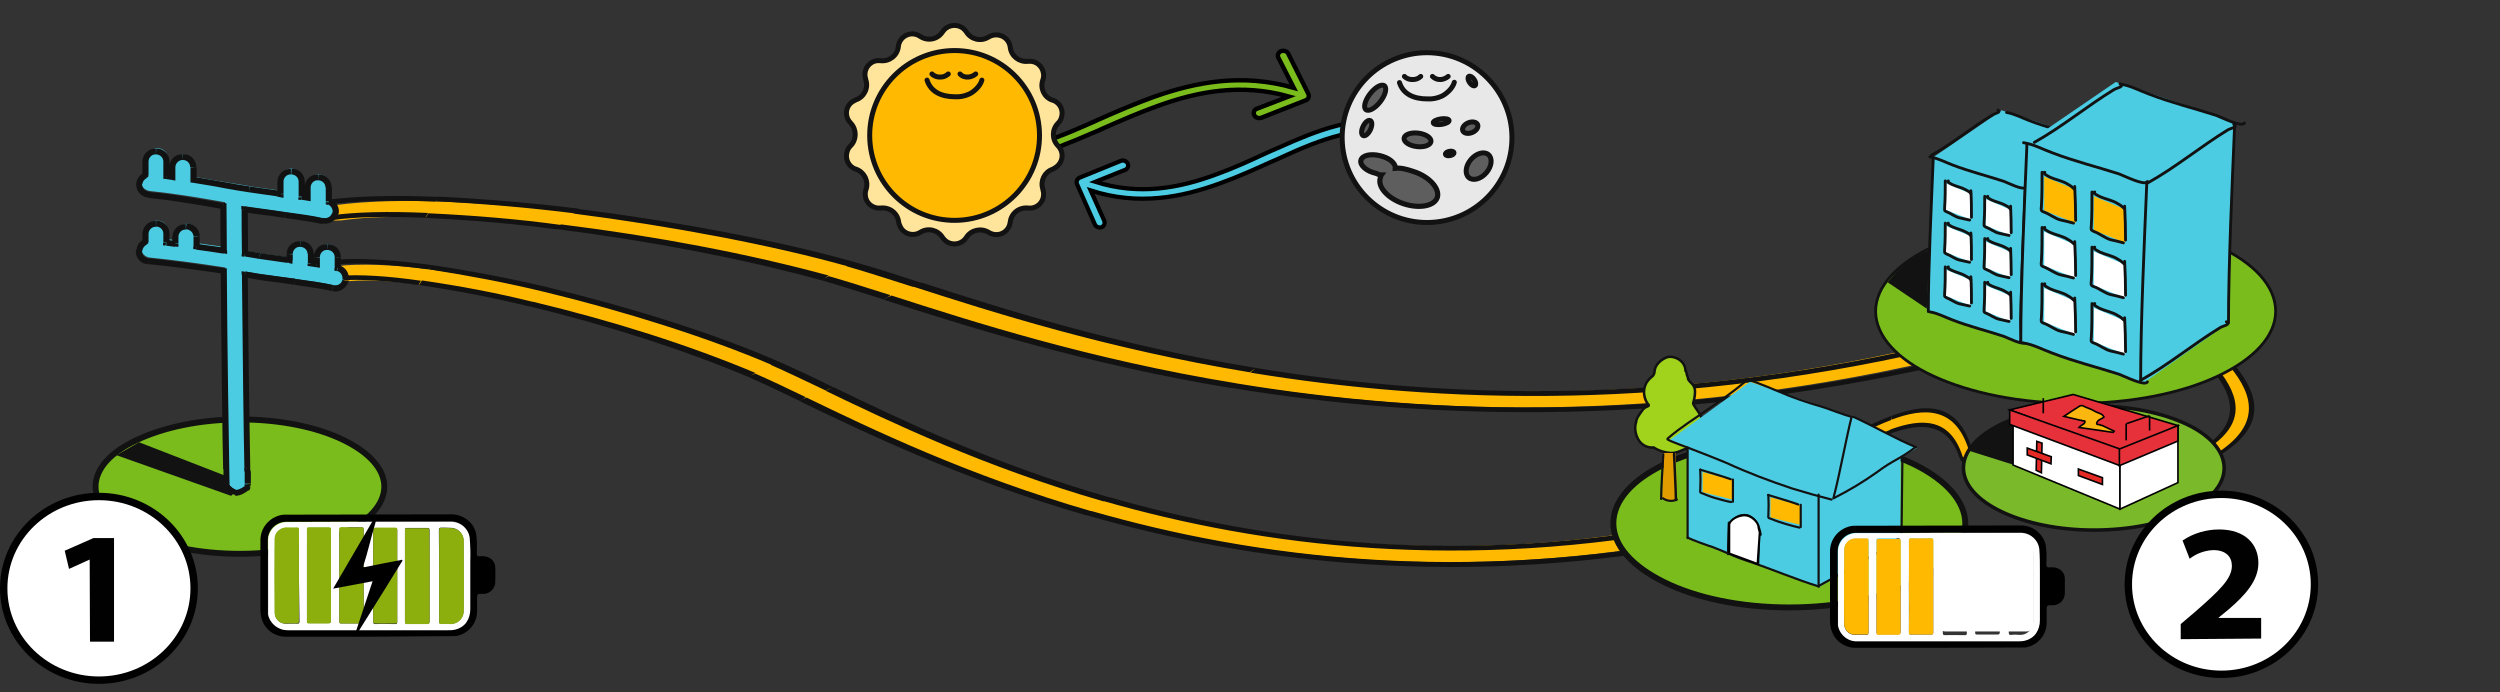 <svg xmlns="http://www.w3.org/2000/svg" xmlns:xlink="http://www.w3.org/1999/xlink" id="Capa_1" x="0px" y="0px" viewBox="0 0 811.2 224.7" style="enable-background:new 0 0 811.2 224.7;" xml:space="preserve"><rect x="0" y="0" width="811.2" height="224.7" fill="#333333" stroke="none"/><style type="text/css">	.st0{fill-rule:evenodd;clip-rule:evenodd;fill:#FFB900;}	.st1{fill:#121212;}	.st2{fill:#A1D21C;stroke:#121212;stroke-width:0.82;}	.st3{fill:#79BC1C;stroke:#121212;stroke-width:1.92;}	.st4{fill:#E29C00;}	.st5{fill:none;stroke:#121212;stroke-width:0.71;stroke-linecap:round;}	.st6{fill:#4BCCE2;}	.st7{fill:#FFB900;}	.st8{fill:#FFFFFF;stroke:#000000;stroke-width:0.68;}	.st9{fill:none;stroke:#121212;stroke-width:0.81;stroke-linecap:round;}	.st10{fill-rule:evenodd;clip-rule:evenodd;fill:#79BC1C;stroke:#000000;stroke-width:1.435;stroke-miterlimit:10;}	.st11{fill-rule:evenodd;clip-rule:evenodd;fill:#4BCCE2;stroke:#000000;stroke-width:1.374;stroke-miterlimit:10;}	.st12{fill:#FFE49B;stroke:#121212;stroke-width:1.622;}	.st13{fill:#FFB900;stroke:#121212;stroke-width:1.622;}	.st14{fill:none;stroke:#121212;stroke-width:1.622;stroke-linecap:round;}	.st15{fill:#E8E8E8;stroke:#121212;stroke-width:1.622;}	.st16{fill:#5E5E5E;stroke:#121212;stroke-width:1.622;}	.st17{fill:#5E5E5E;stroke:#121212;stroke-width:1.679;}	.st18{fill:#FEFEFE;}	.st19{fill:#FFFFFF;}	.st20{fill-rule:evenodd;clip-rule:evenodd;fill:#4BCCE2;}	.st21{fill:#79BC1C;stroke:#121212;stroke-width:0.913;}	.st22{fill:none;stroke:#121212;stroke-width:0.93;stroke-linecap:round;}	.st23{fill:#7AB929;stroke:#121212;stroke-width:1.157;}	.st24{fill:#FFFFFF;stroke:#010101;stroke-width:2.4;stroke-miterlimit:10;}	.st25{fill:#010101;}	.st26{fill:#FFFFFF;stroke:#000000;stroke-width:0.53;stroke-miterlimit:10;}	.st27{fill:#E6313A;stroke:#000000;stroke-width:0.53;stroke-miterlimit:10;}	.st28{fill:none;stroke:#000000;stroke-width:0.53;stroke-miterlimit:10;}	.st29{fill:#E52A26;stroke:#000000;stroke-width:0.53;stroke-miterlimit:10;}	.st30{fill:#FAB70F;stroke:#000000;stroke-width:0.53;stroke-miterlimit:10;}	.st31{fill:#8DAF0E;}</style><title>batería sin IFV</title><g id="Capa_1-2">	<path class="st0" d="M638.3,148.5c-0.7,0.9-1.5,1-1.9,0.1c-4-12.1-12.6-12.3-23.2-8.4c-5.2,2-10.8,4.9-16.3,7.8l-0.3,0.2  c-5.7,3-11.3,6-16.5,7.8c-10.2,3.7-18.5,4.7-24.7,4.3c-2.6-0.2-5.2-0.7-7.6-1.6c-2-0.8-3.4-1.9-4.3-3.4c-0.4-0.7-0.2-2.1,0.5-3.2  c0,0,0,0,0,0c0,0,0-0.1,0-0.1c0.7-1,1.5-1.2,1.9-0.6c1,1.3,2.2,2.3,3.5,2.7c2.3,0.9,4.7,1.4,7.2,1.5c5.9,0.4,14-0.6,24-4.2  c5-1.7,10.5-4.7,16.1-7.6l0.4-0.2c5.5-2.9,11.2-5.9,16.5-8c10.9-4.1,20.8-4.2,25.3,9.6c0.3,0.7,0,2.1-0.6,3c0,0,0,0,0,0  C638.4,148.4,638.4,148.4,638.3,148.5L638.3,148.5z"></path>	<path class="st1" d="M636.4,148.5l0.4-0.5l0,0L636.4,148.5z M638.3,148.5l-0.1-0.5l0,0L638.3,148.5z M613.2,140.2l-0.1,0.7  L613.2,140.2z M596.9,148l0,0.7l0,0L596.9,148z M596.5,148.2l0,0.7l0,0L596.5,148.2z M580.1,155.9l0.1-0.7L580.1,155.9z   M555.4,160.2l-0.2,0.7L555.4,160.2z M547.8,158.6l0.2-0.7L547.8,158.6z M543.5,155.3l0.3-0.6l0,0L543.5,155.3z M544,152l-0.2-0.3  L544,152z M545.9,151.3l0.3-0.6l0,0L545.9,151.3z M549.5,154l0.2-0.7L549.5,154z M556.6,155.5l-0.2,0.7L556.6,155.5z M580.6,151.4  l-0.1,0.7L580.6,151.4z M596.8,143.7l0,0.7l0,0L596.8,143.7z M597.2,143.5l-0.1,0.7l0,0L597.2,143.5z M613.8,135.5l-0.1,0.7  L613.8,135.5z M639.1,145.1l0.4-0.5l0,0L639.1,145.1z M636,149c0.4,1.2,1.4,1.1,2.4-0.1l0,0l-0.3-1c-0.5,0.7-1.1,0.7-1.3,0.1l0,0  l0,0L636,149z M613.1,140.8c10.5-3.9,19-3.7,22.9,8.2l0.8-1c-4-12.3-12.9-12.5-23.5-8.6L613.1,140.8z M596.8,148.6  c5.6-2.9,11.1-5.9,16.3-7.8l0.2-1.3c-5.2,2-10.8,4.9-16.4,7.8L596.8,148.6z M596.5,148.8l0.3-0.2l0.1-1.3l-0.3,0.2L596.5,148.8z   M580,156.6c5.2-1.8,10.9-4.8,16.5-7.8l0.1-1.4c-5.7,3-11.3,6-16.4,7.8L580,156.6z M555.1,160.9c6.2,0.4,14.5-0.7,24.8-4.3l0.2-1.3  c-10.2,3.6-18.5,4.7-24.6,4.3L555.1,160.9z M547.5,159.3c2.4,1,5,1.5,7.7,1.7l0.4-1.4c-2.6-0.1-5.1-0.6-7.5-1.5L547.5,159.3z   M543.1,155.8c1.2,1.7,2.7,2.9,4.4,3.4l0.5-1.3c-1.9-0.8-3.4-2-4.1-3.3L543.1,155.8z M543.7,151.6c-0.8,1.3-1.1,3.2-0.6,4.1  l0.1,0.1l0,0l0.7-1.1c-0.3-0.4-0.2-1.4,0.2-2.2c0,0,0,0,0,0c0,0,0,0,0-0.1l0-0.1l0,0L543.7,151.6z M546.3,150.7  c-0.5-0.9-1.7-0.5-2.5,0.9l0,0l0.4,0.8c0.5-0.8,1.1-1,1.4-0.5l0,0L546.3,150.7z M549.7,153.3c-1.8-0.8-2.9-1.7-3.4-2.6l-0.7,1.1  c0.6,1,1.8,2,3.6,2.8L549.7,153.3z M556.8,154.8c-2.5-0.1-4.8-0.6-7.1-1.5l-0.5,1.3c2.3,0.9,4.7,1.4,7.2,1.5L556.8,154.8z   M580.7,150.6c-10,3.5-18.1,4.6-23.9,4.1l-0.4,1.4c5.9,0.4,14.1-0.7,24.1-4.2L580.7,150.6z M596.9,143c-5.7,3-11.2,5.9-16.1,7.6  l-0.2,1.3c5-1.7,10.5-4.7,16.2-7.7L596.9,143z M597.2,142.8l-0.4,0.2l-0.1,1.2l0.4-0.2L597.2,142.8z M613.8,134.9  c-5.4,2-11.1,5-16.6,8l-0.1,1.3c5.5-2.9,11.2-5.9,16.5-7.9L613.8,134.9z M639.5,144.6c-4.6-14-14.7-13.8-25.6-9.7l-0.2,1.3  c10.9-4.1,20.6-4.1,25,9.4L639.5,144.6z M638.4,148.9c0.9-1.1,1.4-3,1.1-4.1c0,0,0,0,0,0l0-0.1l0,0l-0.8,1c0.2,0.6,0,1.6-0.5,2.3  c0,0,0,0,0,0l0,0L638.4,148.9z"></path>	<path class="st0" d="M639.4,111.5c-1.1-1-4.2-1.5-7.2-1c-0.5,0.1-0.9,0.2-1.3,0.3c-88,21.4-163.8,18.7-224,9  c-46-7.5-82.1-19-107.7-27.1c-8.2-2.6-15.4-4.8-21.3-6.6c-26.6-7.2-56.3-12.9-88.1-16.8c-14.3-1.8-29.1-3.1-44.4-3.8  c-13.6-0.6-26-0.3-36.1,1c-3.7,0.6-5.9,2-5.1,3.4c0.4,1.2,3.4,1.9,6.7,1.6c0.3,0,0.5-0.1,0.8-0.1c7.1-1,17.4-1.3,30.2-0.8  c14.5,0.7,28.6,1.9,42.1,3.6c30.1,3.7,61.9,9.6,85.4,16.2c5.3,1.5,12.1,3.6,19.9,6.1c25.5,8.1,63.7,20.2,111.2,28  C463,134.7,543.3,137.6,636,115C639.4,114.2,640.9,112.7,639.4,111.5z"></path>	<path class="st1" d="M634.8,110.9l-0.8-0.7L634.8,110.9z M643.4,111.7l1.8-0.4l0,0L643.4,111.7z M297.7,92.5l-1.3,0.7L297.7,92.5z   M141.9,64.7l0.4-0.7L141.9,64.7z M105.2,65.8l-0.4-0.8l0,0L105.2,65.8z M100,69.2l-1.8,0.3l0,0L100,69.2z M107.6,70.8l-0.4-0.8  l0,0L107.6,70.8z M138.4,70.1l-0.4,0.8L138.4,70.1z M287.5,96.5l1.3-0.7L287.5,96.5z M640,115.4l-0.8-0.7l0,0L640,115.4z   M633.9,110.3c3.5-0.9,7.9-0.7,10.2,0.4c0.4,0.2,0.7,0.4,0.9,0.6l-3.4,0.8c-0.8-0.6-2.7-1-4.6-0.8c-0.6,0-1.1,0.1-1.6,0.3  L633.9,110.3z M407.6,119.4c60.6,10,136.9,12.7,226.3-9.1l1.5,1.3c-90.8,22.2-168.5,19.4-229.7,9.3L407.6,119.4z M299.1,91.7  c26,8.4,62.3,20.1,108.5,27.7l-2.1,1.4c-46.7-7.7-83.4-19.5-109.2-27.8L299.1,91.7z M277.5,85.1c6.1,1.7,13.4,4,21.5,6.7l-2.7,1.3  c-8.3-2.6-15.5-5-21.6-6.7L277.5,85.1z M187.7,67.8c31.5,4,64.9,10.2,89.8,17.3l-2.5,1.3c-24.5-6.9-57.6-13.1-88.9-17.1L187.7,67.8  z M142.4,63.8c15.6,0.8,30.8,2.1,45.4,3.9l-1.6,1.5c-14.4-1.8-29.3-3.1-44.7-3.9L142.4,63.8z M104.9,65c10.7-1.5,23.8-1.7,37.5-1.1  l-1.1,1.5c-13.6-0.5-26.1-0.3-35.9,1.1L104.9,65z M98.2,69.4c-1-1.8,2-3.7,6.9-4.4l0.6,1.5c-2.7,0.4-4.3,1.5-3.7,2.4L98.2,69.4z   M108.1,71.5c-4.2,0.6-8.5-0.1-9.7-1.6c-0.1-0.1-0.2-0.3-0.2-0.4l3.5-0.5c0.2,0.7,1.7,1.2,3.6,1.2c0.6,0.1,1.3,0,1.9-0.1  L108.1,71.5z M138,70.7c-12.9-0.6-23.2-0.3-30,0.7l-0.6-1.5c7.5-1.1,18.5-1.4,31.5-0.8L138,70.7z M180.5,74.4  c-13.6-1.8-27.8-3-42.4-3.7l0.9-1.5c14.9,0.7,29.3,1.9,43.1,3.8L180.5,74.4z M266.4,90.9c-26-7.1-54.9-12.6-86-16.6l1.6-1.5  c31.4,3.9,60.7,9.5,86.9,16.6L266.4,90.9z M286.5,97.1c-7.9-2.5-14.8-4.7-20.1-6.2l2.5-1.3c5.6,1.6,12.3,3.7,20.1,6.2L286.5,97.1z   M399.3,125.9c-48.3-8-86.9-20.4-112.7-28.7l2.7-1.3c25.8,8.3,64.1,20.7,112,28.5L399.3,125.9z M640.8,116  c-95.7,23.3-177.6,20.4-241.6,9.8l2-1.4c63.2,10.4,143.9,13.4,238-9.7L640.8,116z M645.1,111.3c1.9,1.6,0,3.7-4.4,4.7l-1.5-1.3  c2.4-0.6,3.4-1.7,2.4-2.6L645.1,111.3z"></path>	<path class="st0" d="M556.2,170.8c-0.8-1.1-3.5-1.8-6-1.5c-0.4,0-0.8,0.1-1.1,0.2c-75.9,14.8-139.7,6.3-189.8-7.9  c-38.3-11-67.9-25.1-89-35.1c-6.7-3.2-12.6-6-17.5-8.2c-21.9-9.2-46.6-17.1-73.2-23.4c-11.9-2.9-24.4-5.3-37.2-7.1  c-11.4-1.6-22-2.3-30.5-1.7c-3.2,0.3-5.1,1.6-4.5,3c0.3,1.2,2.8,2.2,5.6,2.1c0.2,0,0.4,0,0.7,0c6.1-0.5,14.8,0,25.5,1.5  c12.2,1.7,24,4,35.3,6.8c25.1,6,51.5,14.3,70.9,22.6c4.4,1.9,10,4.5,16.4,7.6c21,10,52.3,24.9,91.9,36.3  c52.1,14.9,119.6,23.8,199.5,8.3C556,173.6,557.4,172.1,556.2,170.8z"></path>	<path class="st1" d="M552.4,169.9l-0.7-0.7L552.4,169.9z M559.6,171.4l1.5-0.2l0,0L559.6,171.4z M269.1,126.2l-1.1,0.6L269.1,126.2  z M139.6,86.8l0.4-0.7L139.6,86.8z M108.5,85.1l-0.3-0.8l0,0L108.5,85.1z M103.8,88.1l-1.6,0.1l0,0L103.8,88.1z M110.1,90.3  l-0.3-0.8l0,0L110.1,90.3z M136.2,91.9l-0.4,0.7L136.2,91.9z M260.2,129.5l1.1-0.6L260.2,129.5z M556.4,174.8l-0.6-0.7l0,0  L556.4,174.8z M551.7,169.2c3-0.6,6.8-0.1,8.6,1.2c0.3,0.2,0.5,0.4,0.7,0.7l-3,0.6c-0.6-0.7-2.2-1.2-3.9-1.2c-0.5,0-1,0.1-1.4,0.2  L551.7,169.2z M359.9,161.3c50.5,14.5,114.7,22.9,191.7,7.9l1.2,1.4c-78.3,15.3-143.7,6.6-194.7-8L359.9,161.3z M270.4,125.6  c21.3,10.3,51.2,24.7,89.6,35.8l-1.9,1.3c-38.8-11.2-69-25.7-90.2-35.9L270.4,125.6z M252.6,117.3c5.1,2.2,11,5,17.7,8.3l-2.4,1.1  c-6.8-3.2-12.7-6.1-17.8-8.3L252.6,117.3z M178,93.3c26.3,6.3,54.1,15,74.6,24l-2.2,1.1c-20.2-8.7-47.7-17.4-73.8-23.7L178,93.3z   M140,86c13.1,1.9,25.9,4.4,38.1,7.3l-1.5,1.4c-12-2.9-24.5-5.3-37.4-7.3L140,86z M108.3,84.3c9.1-0.7,20.2,0.1,31.7,1.7l-1,1.4  c-11.4-1.5-22-2.3-30.4-1.6L108.3,84.3z M102.4,88.3c-0.7-1.8,2-3.5,6.1-3.9l0.4,1.5c-2.3,0.2-3.7,1.1-3.3,2.1L102.4,88.3z   M110.6,91c-3.6,0.3-7.2-0.8-8-2.3c-0.1-0.1-0.1-0.3-0.2-0.4l3-0.2c0.2,0.7,1.4,1.3,3,1.5c0.5,0.1,1.1,0.1,1.6,0L110.6,91z   M135.8,92.5c-10.9-1.5-19.5-2-25.4-1.5l-0.4-1.5c6.4-0.5,15.7,0,26.6,1.6L135.8,92.5z M171.5,99.4c-11.4-2.8-23.2-5.1-35.5-6.9  l0.9-1.5c12.5,1.8,24.6,4.1,36.2,7L171.5,99.4z M242.8,122.3c-21.4-9-45.5-16.7-71.4-23l1.5-1.4c26.2,6.3,50.5,14,72.2,23.1  L242.8,122.3z M259.3,130c-6.5-3.1-12.1-5.8-16.5-7.7l2.2-1.1c4.6,2,10.1,4.6,16.5,7.7L259.3,130z M352.4,167.2  c-40.2-11.6-71.9-26.9-93.1-37.1l2.4-1.1c21.1,10.2,52.6,25.4,92.5,36.9L352.4,167.2z M557,175.5c-82.5,16.1-151.4,7-204.7-8.4  l1.8-1.3c52.6,15.1,120.5,24.1,201.7,8.2L557,175.5z M561.1,171.1c1.5,1.8-0.3,3.6-4,4.4l-1.2-1.4c2.1-0.4,3-1.5,2.2-2.4  L561.1,171.1z"></path>	<g id="Capa_1-2-2">		<path class="st2" d="M531.6,142.6c1,1.8,3,2.8,5,2.6c1.7,1.1,3.7,1.7,5.7,1.8c1.3,0,2.5-0.4,3.7-1c0.7-0.4,5.9-1.2,6.6-4.5   c0.9-3.9,0.2-4.7-0.9-6.8c-0.8-1.6-2.5-3.4-2.3-4c0.4-1.2,0.6-2.4,0.6-3.7c0-0.7-0.2-1.4-0.6-2c-0.5-0.7-1-1-1.5-1.7   c-0.3-0.5-0.1-0.8-0.4-1.3s-0.1-1.2-0.6-1.7c0-3.3-3.9-5.2-6.2-4.3c-1.7,0.7-3.6,2.3-3.8,4.3c0,0.9-0.4,1.7-1.1,2.1   c-0.8,0.7-1.5,1.5-1.9,2.5c-0.5,1.3-0.6,2.7-0.2,4.1c0.2,0.6,0.4,1.2,0.8,1.8c0.1,0.2,0.6,0.6,0.5,0.8c-0.1,0.2-0.7,0.4-0.9,0.5   c-0.6,0.3-1,0.7-1.3,1.2c-0.7,1-1.8,2.3-1.9,3.6C530.3,138.8,530.6,140.8,531.6,142.6z"></path>		<path class="st3" d="M637.7,169.9c0,7.3-6.1,14.1-16.5,19.1s-24.7,8.1-40.6,8.1s-30.3-3.1-40.6-8.2s-16.5-11.8-16.5-19.1   s6.1-14.1,16.5-19.1s24.7-8.1,40.6-8.1s30.2,3.1,40.6,8.1C631.5,155.8,637.7,162.7,637.7,169.9z"></path>		<path class="st4" d="M553.6,161.2l0.8-14.4h3.7l0.5,14.9c-0.8,0.3-1.6,0.5-2.5,0.5C555.2,162.1,554.4,161.7,553.6,161.2z"></path>		<path class="st5" d="M554.4,146.7c-0.2,3.5-0.7,10.8-0.7,14.3"></path>		<path class="st5" d="M553.6,161.4c1.3,0.9,3,1.1,4.5,0.4"></path>		<path class="st5" d="M558.2,162c0-3.2-0.4-11.2-0.5-14.5"></path>		<path class="st6" d="M567.8,123.9l-26,18.9l5.8,2.1v29.9l42.5,15.8l26.6-15.8v-26.1l5.2-3.3l-20.7-10.1L567.8,123.9z"></path>		<path class="st7" d="M552.5,159.7v-6.5l9.6,2.5v6.4L552.5,159.7z"></path>		<path class="st5" d="M551.7,152.4c0.1,2.2,0.1,4.4,0,6.6c-0.1,0.7-0.1,0.9,1,1.2c1.6,0.7,3.3,1.3,4.9,1.7c1.5,0.4,2.8,0.8,4.1,1"></path>		<path class="st5" d="M551.7,152.4c1.6,0.5,8.4,2.5,9.9,3.1"></path>		<path class="st5" d="M562.3,155.6v7.2"></path>		<path class="st7" d="M574.5,167.9v-6.5l9.6,2.5v6.4L574.5,167.9z"></path>		<path class="st5" d="M573.8,160.6c0.1,2.2,0.1,4.4,0,6.6c-0.1,0.7-0.1,0.9,1,1.2c1.6,0.7,3.3,1.2,4.9,1.7c1.5,0.4,2.8,0.8,4.2,1.1   "></path>		<path class="st5" d="M573.7,160.6c1.6,0.5,8.4,2.5,9.8,3.1"></path>		<path class="st5" d="M584.3,163.8v7.2"></path>		<path class="st5" d="M547.6,145.2v29.4"></path>		<path class="st5" d="M590.1,160.5v29.8"></path>		<path class="st5" d="M541.1,142.6c0.8,0.6,7.3,2.9,8,3.2c3.7,1.4,7.4,2.9,11.1,4.4c6.9,3.2,14.1,5.9,21.3,8.3   c4.2,1.3,8.5,2.5,12.8,3.6"></path>		<path class="st5" d="M547.6,174.4c0.8,0.6,7.3,2.9,8.1,3.1c3.7,1.4,7,3.1,11,4.4c8.1,2.7,16.2,6.2,23.5,8.4"></path>		<path class="st5" d="M567.2,123c0.8,0.4,1.6,0.8,2.4,1c2.6,1,5.1,2,7.7,3.1c4.4,1.9,9,3.5,13.6,4.8c2.9,0.9,7,2.6,10,3.4"></path>		<path class="st5" d="M590,190.2c4.8-2.6,10.2-5.6,14.9-8.4c5.5-3.2,6.7-3.7,11.5-7.4"></path>		<path class="st5" d="M594.9,161.7c5-2.5,9.8-5.4,14.3-8.6c5-3.8,7.5-4.2,12.3-8"></path>		<path class="st5" d="M600.8,135.3c-1.6,6.3-3.8,18.1-5.4,24.4c-0.2,0.6-0.3,1.1-0.4,1.7c0,0.1,0,0.3,0,0.1"></path>		<path class="st5" d="M601.5,135.3c6.4,2.9,14,7.3,20.2,9.8"></path>		<path class="st5" d="M541.1,142.3c4.4-3.8,9.3-6.8,14-10.1c3.8-2.7,7.6-5.3,11.2-8.4"></path>		<path class="st5" d="M560.7,179.8c0-3.2,0.3-12.9,0.3-9.6"></path>		<path class="st5" d="M570.8,172.8c-0.1,3.3-0.2,6.7-0.3,10"></path>		<path class="st5" d="M561.5,170.2c0.8-2.2,3.2-3.5,5.5-3c1.3,0.4,2.3,1.3,3,2.4c0.7,1.2,1.1,2.5,1.3,3.9"></path>		<path class="st8" d="M570.6,171.1c0-1.7-2.4-3.9-4.5-3.9s-5,1.5-5,3.2l0,0v9.2l9.2,3.4l0.7-10.2   C571,172.5,570.6,171.4,570.6,171.1z"></path>		<path class="st5" d="M617.3,148.3l-0.3,25.5"></path>		<path class="st4" d="M539.3,161.4l0.7-14.4h3.7l0.5,14.9c-0.8,0.3-1.6,0.5-2.5,0.5C540.9,162.3,540.1,162,539.3,161.4z"></path>		<path class="st9" d="M543.8,162.2c0-3.3-0.5-11.5-0.6-14.9"></path>		<path class="st5" d="M539.7,147.6c-0.2,3.5-0.7,10.8-0.7,14.3"></path>		<path class="st5" d="M539.6,161.7c1.3,0.9,3,1.1,4.5,0.4"></path>	</g>	<path class="st0" d="M714.7,148.3c-1.3-0.4-1.6-1.2-0.6-1.9c13.9-8.4,12-17.2,4.5-26.5c-3.7-4.6-8.7-9.1-13.8-13.7l-0.3-0.3  c-5.1-4.7-10.2-9.3-13.7-13.9c-7.1-9-10.4-17.1-11.5-23.4c-0.5-2.7-0.4-5.5,0.1-8.3c0.5-2.3,1.5-4.2,3.1-5.5  c0.8-0.6,2.6-0.9,4.1-0.7c0,0,0,0,0,0c0,0,0.1,0,0.1,0c1.4,0.3,1.9,1,1.2,1.7c-1.4,1.5-2.2,3-2.5,4.5c-0.5,2.6-0.6,5.2-0.1,7.8  c1,6.1,4.3,13.9,11.2,22.8c3.4,4.4,8.4,8.9,13.4,13.6l0.3,0.3c5,4.5,10.1,9.2,14,13.9c7.8,9.6,10.4,19.6-5.5,29.1  c-0.8,0.6-2.6,0.8-3.9,0.5c0,0,0,0,0,0C714.8,148.4,714.8,148.4,714.7,148.3L714.7,148.3z"></path>	<path class="st1" d="M714.1,146.4l0.7,0.2l0,0L714.1,146.4z M714.7,148.3l0.6-0.3l0,0L714.7,148.3z M718.7,119.9l-0.8,0.1  L718.7,119.9z M704.9,106.2l-0.8,0.2l0,0L704.9,106.2z M704.6,105.9l-0.8,0.2l0,0L704.6,105.9z M690.9,92.1l0.8-0.1L690.9,92.1z   M679.4,68.6l-0.9,0.1L679.4,68.6z M679.5,60.3l0.9,0L679.5,60.3z M682.5,54.8l0.8,0.1l0,0L682.5,54.8z M686.7,54.1l0.4-0.4  L686.7,54.1z M688,55.9l0.8,0.1l0,0L688,55.9z M685.6,60.4l0.9,0L685.6,60.4z M685.5,68.2l-0.9,0.1L685.5,68.2z M696.7,91l-0.8,0.1  L696.7,91z M710.2,104.6l-0.8,0.2l0,0L710.2,104.6z M710.5,104.9l-0.8,0.2l0,0L710.5,104.9z M724.5,118.8l-0.8,0.1L724.5,118.8z   M719,147.9l0.7,0.2l0,0L719,147.9z M713.4,146.2c-1.3,0.8-1,1.8,0.7,2.4l0,0l1.1-0.7c-1-0.3-1.2-0.8-0.5-1.3l0,0l0,0L713.4,146.2z   M717.8,120c7.5,9.2,9.3,17.9-4.3,26.1l1.4,0.4c14.2-8.5,12.2-17.5,4.7-26.9L717.8,120z M704.1,106.4c5,4.6,10,9.1,13.7,13.7  l1.7-0.3c-3.7-4.6-8.7-9.2-13.8-13.7L704.1,106.4z M703.8,106.1l0.3,0.3l1.6-0.4l-0.3-0.3L703.8,106.1z M690.1,92.2  c3.6,4.6,8.7,9.3,13.8,13.9l1.7-0.4c-5.1-4.7-10.2-9.3-13.7-13.8L690.1,92.2z M678.5,68.6c1.1,6.4,4.5,14.4,11.6,23.6l1.7-0.3  c-7-9-10.4-17-11.5-23.4L678.5,68.6z M678.6,60.3c-0.6,2.8-0.6,5.6-0.1,8.3l1.8-0.1c-0.5-2.7-0.5-5.4,0-8.2L678.6,60.3z   M681.8,54.6c-1.8,1.8-2.9,3.7-3.1,5.7l1.7,0c0.5-2.2,1.6-4.1,3-5.4L681.8,54.6z M687.1,53.7c-1.9-0.4-4.2,0-5.2,0.8l0,0.1l0,0  l1.6,0.3c0.5-0.5,1.7-0.7,2.8-0.5c0,0,0,0,0,0c0,0,0.1,0,0.1,0l0.1,0l0,0L687.1,53.7z M688.9,56c1-0.9,0.2-1.9-1.7-2.3l0,0  l-0.8,0.7c1.1,0.2,1.5,0.7,1,1.2l0,0L688.9,56z M686.5,60.4c0.5-2.1,1.4-3.6,2.3-4.4l-1.5-0.3c-1.1,1-2,2.6-2.6,4.7L686.5,60.4z   M686.4,68.1c-0.5-2.5-0.4-5.1,0.1-7.7l-1.8,0c-0.6,2.6-0.6,5.3-0.1,7.9L686.4,68.1z M697.6,90.8c-6.8-8.9-10.2-16.6-11.1-22.7  l-1.8,0.1c1,6.1,4.3,14,11.2,22.9L697.6,90.8z M711.1,104.4c-5.1-4.7-10.1-9.2-13.4-13.6l-1.7,0.3c3.4,4.4,8.4,9,13.5,13.6  L711.1,104.4z M711.3,104.7l-0.3-0.3l-1.6,0.4l0.3,0.3L711.3,104.7z M725.3,118.7c-3.8-4.7-9-9.4-14-13.9l-1.6,0.4  c5,4.5,10,9.2,13.8,13.9L725.3,118.7z M719.7,148.1c16.1-9.7,13.4-19.8,5.6-29.4l-1.7,0.3c7.8,9.5,10.2,19.3-5.3,28.7L719.7,148.1z   M714.2,148.6c1.6,0.5,4,0.3,5.3-0.4c0,0,0,0,0,0l0.1-0.1l0,0l-1.4-0.4c-0.7,0.4-2,0.6-3,0.3c0,0,0,0,0,0l-0.1,0L714.2,148.6z"></path>	<path class="st10" d="M424.5,30.4c0.4,0.8,0.1,1.7-0.7,2.1c0,0,0,0,0,0l0,0h0l-14.5,5.7c-0.9,0.3-1.9,0-2.3-0.8  c-0.4-0.8-0.1-1.7,0.7-2.1l0,0h0.1l10.4-4c-15.4-4.3-29.4-1.7-42.6,3.1c-5.9,2.1-11.6,4.6-17.3,7.1c-1.3,0.6-2.6,1.2-3.9,1.7  c-6.9,3-13.7,5.8-20.5,7.5c-13.7,3.5-31.5,2.8-46.4,0.9c-7.5-0.9-7-4.1,0.4-3.1c14.8,1.8,32,2.4,45-0.8c6.5-1.6,13.2-4.3,20-7.3  c1.3-0.6,2.5-1.1,3.8-1.7c5.6-2.5,11.5-5,17.5-7.2c13.8-4.9,28.8-7.8,45.6-3l-5-9.8c-0.4-0.8,0-1.7,0.8-2.1h0.1  c0.9-0.3,1.9,0,2.3,0.8L424.5,30.4z"></path>	<path class="st11" d="M349.5,59.8c-0.4-0.8,0-1.7,0.7-2.1c0,0,0,0,0,0l0,0l0,0l13.5-5.5c0.8-0.3,1.7,0,2.2,0.8  c0.4,0.8,0,1.7-0.7,2.1l0,0l-0.1,0l-9.7,3.9c14.2,4.5,27.2,2.1,39.5-2.5c5.5-2,10.8-4.4,16.1-6.9c1.2-0.5,2.4-1.1,3.7-1.6  c6.4-2.9,12.8-5.6,19.1-7.2c12.7-3.3,29.2-2.3,43-0.2c6.9,1,6.4,4.2-0.4,3.1c-13.7-2-29.6-2.9-41.7,0.2c-6,1.5-12.3,4.1-18.6,7  c-1.2,0.6-2.4,1.1-3.6,1.6c-5.3,2.4-10.8,4.9-16.4,6.9c-12.8,4.7-26.8,7.4-42.2,2.4l4.4,9.8c0.3,0.8,0,1.7-0.8,2.1l0,0  c-0.8,0.3-1.8,0-2.2-0.8L349.5,59.8z"></path>	<path class="st12" d="M305.8,10.4c1.3-2.1,4.1-2.8,6.3-1.5c0,0,0,0,0,0l0,0c0.6,0.4,1.1,0.9,1.5,1.5c1.5,2.4,4.7,3.2,7.2,1.6l0,0  c2.1-1.3,5-0.7,6.3,1.4c0.4,0.6,0.6,1.2,0.7,1.9c0.3,2.9,2.9,4.9,5.7,4.6c0,0,0,0,0,0h0.1c2.5-0.3,4.7,1.5,5,4c0.1,0.7,0,1.4-0.2,2  c-1,2.7,0.4,5.7,3.1,6.6h0.1c2.4,0.8,3.6,3.4,2.8,5.7c-0.2,0.7-0.6,1.3-1.1,1.8c-2,2-2,5.3,0,7.3l0,0l0,0c1.8,1.8,1.8,4.6,0,6.4  c0,0,0,0,0,0c-0.5,0.5-1.1,0.9-1.7,1.2c-2.7,0.9-4.1,3.8-3.2,6.5v0.1c0.8,2.4-0.4,5-2.8,5.8c0,0,0,0,0,0c-0.6,0.2-1.3,0.3-2,0.2  c-2.9-0.3-5.5,1.7-5.8,4.6c-0.3,2.5-2.5,4.3-5,4c-0.7-0.1-1.4-0.3-2-0.7c-2.4-1.5-5.7-0.8-7.2,1.6l0,0c-1.3,2.1-4.1,2.8-6.3,1.5  l0,0c-0.6-0.4-1.1-0.9-1.5-1.5c-1.5-2.4-4.8-3.2-7.2-1.6l0,0c-2.1,1.3-5,0.7-6.3-1.5c-0.3-0.6-0.6-1.2-0.7-1.8  c-0.3-2.9-2.9-4.9-5.8-4.6c0,0,0,0,0,0h0c-2.5,0.3-4.8-1.5-5-4c0,0,0,0,0,0l0,0c-0.1-0.7,0-1.4,0.2-2c0.9-2.7-0.5-5.6-3.2-6.6h-0.1  c-2.4-0.8-3.6-3.4-2.8-5.8l0,0c0.2-0.7,0.6-1.3,1.1-1.8c2-2,2-5.3,0-7.4c0,0,0,0,0,0l0,0c-1.8-1.8-1.8-4.7,0-6.4  c0.5-0.5,1.1-0.8,1.7-1.1c2.7-0.9,4.2-3.9,3.2-6.6c0,0,0,0,0,0v-0.1c-0.8-2.4,0.4-4.9,2.7-5.8c0.7-0.2,1.4-0.3,2.1-0.2  c2.9,0.3,5.5-1.7,5.8-4.6c0.2-2.5,2.5-4.3,4.9-4.1h0c0.7,0.1,1.4,0.3,2,0.7C301,13.5,304.2,12.8,305.8,10.4z"></path>	<path class="st13" d="M337.3,43.8c0.1,15.2-12.2,27.6-27.4,27.7c-15.2,0.1-27.6-12.2-27.7-27.4c-0.1-15.2,12.2-27.6,27.4-27.7h0.1  C324.9,16.4,337.2,28.6,337.3,43.8z"></path>	<path class="st14" d="M302.4,24c0.8,0.8,1.9,1.1,2.9,1c0.9,0,1.7-0.4,2.4-1"></path>	<path class="st14" d="M311.5,24c0.7,0.8,1.7,1.1,2.8,1c0.8-0.1,1.6-0.4,2.3-1"></path>	<path class="st14" d="M300.8,26c1.2,3.8,4.7,5.4,9.1,5.4c1.5,0.1,3-0.2,4.4-0.8c1.5-0.6,3.8-2.6,4.3-4.6"></path>	<path class="st15" d="M490.6,44.5c0.1,15.2-12.2,27.6-27.4,27.7c-15.2,0.1-27.6-12.2-27.7-27.4c-0.1-15.2,12.2-27.6,27.4-27.7h0.1  C478.1,17.1,490.5,29.4,490.6,44.5z"></path>	<path class="st14" d="M455.7,24.8c0.8,0.8,1.9,1.1,2.9,1c0.9,0,1.8-0.4,2.4-1"></path>	<path class="st14" d="M464.8,24.8c0.7,0.7,1.7,1.1,2.8,1c0.8-0.1,1.6-0.4,2.3-1"></path>	<path class="st14" d="M454.1,26.8c1.2,3.8,4.7,5.3,9.1,5.3c1.5,0.1,3-0.2,4.4-0.8c1.5-0.6,3.8-2.6,4.3-4.6"></path>			<ellipse transform="matrix(0.123 -0.992 0.992 0.123 358.554 496.041)" class="st16" cx="459.9" cy="45.2" rx="2.2" ry="4.4"></ellipse>	<path class="st17" d="M458.8,55.7c-2.4-0.8-4.2-1.3-6.1-1.1c0-0.1,0.2,0.2,0.1-0.3c-0.3-1.6-2.1-3.1-5.1-3.8s-5.7-0.1-6.1,1.5  c-0.4,1.6,1.7,3.5,4.7,4.2c0.8,0.2,1.1,0.6,1.9,0.6c-0.3,0.4-0.1,0.4-0.3,0.9c-1,2.9,2.4,6.7,7.5,8.4s10.1,0.8,11-2.1  C467.2,61.2,463.9,57.4,458.8,55.7z"></path>			<ellipse transform="matrix(0.925 -0.381 0.381 0.925 20.071 184.646)" class="st16" cx="476.9" cy="41.6" rx="2.6" ry="1.7"></ellipse>	<ellipse transform="matrix(0.989 -0.147 0.147 0.989 -0.73 69.158)" class="st16" cx="467.7" cy="39.5" rx="2.6" ry="0.9"></ellipse>			<ellipse transform="matrix(0.826 -0.563 0.563 0.826 68.317 273.671)" class="st16" cx="477.7" cy="26.1" rx="0.9" ry="1.8"></ellipse>	<ellipse transform="matrix(0.65 -0.76 0.76 0.65 126.955 383.515)" class="st16" cx="479.8" cy="53.9" rx="4.9" ry="3.3"></ellipse>			<ellipse transform="matrix(0.611 -0.791 0.791 0.611 148.612 365.491)" class="st16" cx="446.3" cy="31.5" rx="4.9" ry="2.1"></ellipse>	<ellipse transform="matrix(0.432 -0.902 0.902 0.432 214.4 423.535)" class="st16" cx="443.4" cy="41.6" rx="2.7" ry="1.3"></ellipse>	<ellipse transform="matrix(0.981 -0.192 0.192 0.981 -0.837 91.202)" class="st16" cx="470.6" cy="49.9" rx="1.4" ry="0.7"></ellipse>	<path d="M629,210.2h-27.4c-3.5-0.2-6.4-2.5-7.4-5.9c-0.3-1.1-0.4-2.2-0.4-3.3v-21.9c-0.1-4.1,2.8-7.6,6.8-8.4  c0.5-0.1,0.9-0.1,1.4-0.1l54-0.1c3.7,0.1,6.9,2.7,7.8,6.3c0.3,2.1,0.3,4.2,0.2,6.2c0,0.9,0.2,1.2,1.2,1.1c0.9-0.1,1.9,0,2.7,0.4  c1.3,0.6,2.2,2,2.1,3.5v4.3c0.1,2.2-1.6,4-3.7,4.1h-0.3c-1.9-0.1-1.9,0-1.9,1.9v3.5c0.1,4.1-2.8,7.6-6.9,8.3c-0.3,0-0.5,0-0.8,0  L629,210.2z M629,172.9h-27c-3.1,0.1-5.6,2.6-5.7,5.8v23.4c0,0.3,0,0.5,0,0.8c0.6,3.1,3.4,5.3,6.5,5.1h51.7c0.8,0,1.6,0,2.4-0.2  c1.4-0.3,2.7-1.1,3.6-2.3c0.9-1.2,1.4-2.7,1.3-4.3c0-5.2,0-10.4,0-15.7c0.1-2.5,0-5.1-0.2-7.6c-0.4-2.8-2.8-4.9-5.6-5.1L629,172.9z  "></path>	<path class="st18" d="M628.9,172.9h27.2c2.8,0.2,5.2,2.3,5.6,5.1c0.2,2.5,0.2,5.1,0.2,7.6c0,5.2,0,10.4,0,15.7c0,1.5-0.4,3-1.3,4.3  c-0.9,1.2-2.2,2-3.6,2.3c-0.8,0.2-1.6,0.2-2.4,0.2h-51.7c-3.2,0.2-5.9-2-6.5-5.1c0-0.3,0-0.5,0-0.8v-23.4c0.1-3.1,2.6-5.6,5.7-5.8  C611,173,620,173,628.9,172.9z M619.4,190.2v14.9c0,0.7,0.2,0.9,0.8,0.8h6.4c0.5,0,0.7-0.1,0.7-0.7v-29.8c0-0.6-0.2-0.7-0.7-0.7  c-2.1,0-4.2,0.1-6.3,0c-0.7,0-1,0.1-0.9,0.9C619.5,180.5,619.4,185.4,619.4,190.2L619.4,190.2z M648.8,190.5v-14.9  c0-0.5-0.1-0.8-0.7-0.8h-6.5c-0.5,0-0.7,0.1-0.7,0.6v29.9c0,0.5,0.2,0.6,0.7,0.6h6.4c0.7,0,0.9-0.1,0.9-0.9L648.8,190.5  L648.8,190.5z M630.4,190.4v14.8c0,0.6,0,0.9,0.8,0.9c2.1-0.1,4.2,0,6.3,0c0.5,0,0.7-0.1,0.7-0.6v-29.9c0-0.5-0.2-0.7-0.7-0.6h-6.2  c-0.7,0-0.9,0.1-0.9,0.9L630.4,190.4L630.4,190.4z M616.7,190.4v-14.9c0-0.5-0.1-0.8-0.7-0.8h-6.4c-0.5,0-0.7,0.1-0.7,0.6v29.9  c0,0.5,0.2,0.6,0.7,0.6c2.1,0,4.1,0,6.2,0c0.7,0,0.9-0.2,0.9-0.9L616.7,190.4L616.7,190.4z M606.3,190.4v-14.8  c0-0.7-0.2-0.9-0.8-0.8h-3.6c-1.9,0.1-3.4,1.6-3.5,3.5v24.2c0,1.9,1.5,3.5,3.4,3.5c0,0,0,0,0,0h0.2c1.2,0,2.3-0.1,3.5,0  c0.7,0,0.8-0.2,0.8-0.9L606.3,190.4L606.3,190.4z M651.8,190.4v14.8c0,0.7,0.2,0.9,0.8,0.8c0.9-0.1,1.7-0.1,2.6,0  c2.3,0.2,4.3-1.6,4.5-3.9v-0.5c0-7.5,0-14.9,0-22.4c0-2.1-1.4-3.9-3.5-4.3c-1.2-0.1-2.4-0.1-3.6-0.1c-0.7,0-0.9,0.1-0.8,0.8  C651.9,180.6,651.8,185.5,651.8,190.4L651.8,190.4z"></path>	<path class="st7" d="M619.4,190.2v-14.6c0-0.8,0.2-0.9,0.9-0.9c2.1,0.1,4.2,0,6.3,0c0.5,0,0.7,0.1,0.7,0.7v29.8  c0,0.6-0.2,0.7-0.7,0.7h-6.4c-0.7,0-0.9-0.1-0.8-0.8C619.5,200.1,619.5,195.2,619.4,190.2z"></path>	<path class="st7" d="M616.7,190.4v14.7c0,0.7-0.2,0.9-0.9,0.9c-2.1-0.1-4.1,0-6.2,0c-0.5,0-0.7-0.1-0.7-0.6v-29.9  c0-0.5,0.2-0.7,0.7-0.6h6.4c0.6,0,0.7,0.2,0.7,0.8C616.7,180.4,616.7,185.4,616.7,190.4z"></path>	<path class="st7" d="M606.3,190.3V205c0,0.6-0.1,0.9-0.8,0.9c-1.2-0.1-2.3,0-3.5,0c-1.9,0.1-3.5-1.4-3.6-3.3c0,0,0,0,0,0l0,0v-0.2  c-0.1-8.1,0-16.1,0-24.2c0.1-1.9,1.6-3.4,3.5-3.5h3.6c0.7,0,0.8,0.1,0.8,0.8C606.3,180.5,606.3,185.4,606.3,190.3z"></path>	<path class="st19" d="M631.2,174.2h26.4c1.2,0,2.2,1,2.2,2.1v26.5c0,1.2-1,2.1-2.2,2.1h-26.4c-1.2,0-2.2-1-2.2-2.1v-26.5  C629.1,175.2,630,174.2,631.2,174.2z"></path>	<path class="st0" d="M965.2,387.9c0.9-1.6,2.9-2.3,4.6-1.5l0,0c26.9,12.3,55.8,9.3,83.6,0.6c21-6.7,40.8-16.4,58.5-25  c5.9-2.9,11.5-5.7,16.9-8.2c21.7-10.1,47.9-15,70-17c9.7-0.9,19.5-1.3,29.2-1.1c7.9,0.1,14.2,0.7,17.4,1.6c1.7,0.4,2.7,2.1,2.3,3.8  c0,0,0,0,0,0c0,0.1,0,0.1,0,0.2c-0.6,1.7-2.4,2.7-4.2,2.2l0,0c-2.3-0.6-7.7-1.2-15.6-1.4c-9.5-0.1-19,0.2-28.4,1.1  c-21.7,2-47,6.8-67.6,16.4c-5.1,2.4-10.6,5.1-16.4,7.9c-17.8,8.7-38.4,18.9-59.9,25.7c-28.6,9.1-59.6,12.6-88.9-0.8  c-1.7-0.8-2.4-2.7-1.7-4.4l0,0L965.2,387.9z"></path>	<path class="st1" d="M969.9,386.4l0.5-0.9L969.9,386.4z M965.2,387.9l0.9,0.5L965.2,387.9z M1111.9,361.8l-0.4-0.9L1111.9,361.8z   M1128.9,353.7l-0.4-0.9L1128.9,353.7z M1198.9,336.6v1l0,0V336.6z M1228.1,335.5l-0.1,1l0,0L1228.1,335.5z M1245.5,337.1l-0.2,0.9  l0,0L1245.5,337.1z M1247.8,341.1l1,0.2L1247.8,341.1z M1243.6,343.4l0.3-0.9l0,0L1243.6,343.4z M1227.9,342l-0.1,1l0,0L1227.9,342  z M1199.6,343.1v-1l0,0V343.1z M1132,359.5l0.4,0.9L1132,359.5z M1115.5,367.5l0.4,0.9L1115.5,367.5z M966.8,392.2l-0.5,0.9  L966.8,392.2z M969.4,387.3c-1.2-0.5-2.7-0.1-3.4,1.1l-1.7-0.8c1.2-2.1,3.8-3,6-1.9L969.4,387.3z M1053.8,387.8  c-27.9,8.9-57.2,11.9-84.3-0.6l0.9-1.7c26.5,12.2,55.2,9.2,82.9,0.4L1053.8,387.8z M1112.3,362.7c-17.7,8.7-37.7,18.5-58.7,25.2  l-0.6-1.8c20.9-6.6,40.7-16.4,58.4-25L1112.3,362.7z M1129.3,354.5c-5.4,2.4-11,5.3-16.9,8.2l-0.8-1.7c5.9-2.9,11.5-5.7,16.9-8.2  L1129.3,354.5z M1199,337.5c-22,2-48.1,6.9-69.7,17l-0.8-1.7c21.8-10.2,48.2-15.1,70.3-17.2L1199,337.5z M1228.1,336.3  c-9.7-0.1-19.4,0.3-29.1,1.1l-0.2-1.9c9.7-1,19.5-1.4,29.3-1.2L1228.1,336.3z M1245.3,337.9c-3.1-0.8-9.3-1.5-17.2-1.6l0.1-1.9  c7.9,0.1,14.3,0.8,17.7,1.6L1245.3,337.9z M1247.1,340.8c0.3-1.2-0.4-2.5-1.6-2.8h-0.1l0,0l0.6-1.8c2.2,0.5,3.5,2.8,3,5  c0,0,0,0,0,0c0,0.1,0,0.1,0,0.2l0,0L1247.1,340.8z M1244.1,342.3c1.2,0.4,2.6-0.3,3-1.5l0,0l0,0l1.8,0.5c-0.8,2.2-3.2,3.5-5.5,2.9  L1244.1,342.3z M1228.2,340.9c7.9,0.2,13.5,0.7,15.9,1.4l-0.6,1.8c-2.2-0.6-7.5-1.2-15.4-1.4L1228.2,340.9z M1199.7,342.1  c9.5-0.9,19-1.3,28.5-1.2l-0.1,1.9c-9.4-0.1-18.9,0.3-28.3,1.2L1199.7,342.1z M1131.7,358.7c20.8-9.6,46.2-14.5,68-16.5l0.1,1.9  c-21.7,2-46.8,6.8-67.3,16.4L1131.7,358.7z M1115.2,366.7c5.8-2.9,11.3-5.5,16.4-7.9l0.8,1.7c-5.1,2.4-10.6,5.1-16.4,7.9  L1115.2,366.7z M1055.5,392.2c21.4-6.8,42-16.9,59.8-25.6l0.8,1.7c-17.8,8.7-38.5,18.9-60.1,25.7L1055.5,392.2z M967.4,391.4  c28.9,13.2,59.7,9.8,88.1,0.8l0.6,1.8c-28.8,9.1-60,12.7-89.5-0.9L967.4,391.4z M966.2,388.3c-0.6,1.1-0.1,2.4,1,3c0,0,0,0,0,0h0.1  l0,0l-0.7,1.8c-2.1-0.9-3-3.3-2.2-5.4c0,0,0,0,0,0l0.1-0.2l0,0v-0.1L966.2,388.3z"></path>	<path class="st0" d="M663.2,566.5c1.3-1.3,3.4-1.4,4.8-0.3c66.5,55.7,153.2,39.9,191.4,20.2c20-10.3,46.4-15.7,69.6-17.8  c10.5-1,21-1.3,31.5-0.8c8.8,0.4,16.3,1.4,20.8,3.3c1.6,0.6,2.5,2.4,1.9,4c0,0,0,0,0,0v0.1c0,0,0,0.1,0,0.1  c-0.8,1.6-2.7,2.4-4.4,1.7l0,0c-3.3-1.3-9.6-2.3-18.5-2.8c-10.2-0.4-20.4-0.1-30.5,0.8c-22.8,2.1-48.2,7.4-67,17.1  c-39.7,20.5-129.9,37.1-199.1-21c-1.3-1-1.6-2.9-0.7-4.2c0,0,0-0.1,0.1-0.1c0,0,0.1-0.1,0.1-0.1L663.2,566.5z"></path>	<path class="st1" d="M667.9,564.9l-0.7,0.7l0,0L667.9,564.9z M663.2,565.1l0.7,0.6L663.2,565.1z M859.3,586.7l-0.5-0.9L859.3,586.7  z M960.6,568.9l0.1-0.9L960.6,568.9z M981.4,572.4l0.4-0.8l0,0L981.4,572.4z M983.2,576.6l0.9,0.3l0,0L983.2,576.6z M978.8,578.2  l0.4-0.8l0,0L978.8,578.2z M960.3,575.3l0.1-0.9L960.3,575.3z M862.6,592.4l-0.5-0.8L862.6,592.4z M663.6,569.6l0.7-0.7l0,0  L663.6,569.6z M668.7,564.2c-1.8-1.5-4.5-1.4-6.1,0.2l1.4,1.3c0.9-0.9,2.3-1,3.3-0.2l0.1,0.1L668.7,564.2z M858.9,586  c-38.1,19.2-124.7,34.1-190.2-21.8l-1.3,1.3c66.3,56.6,153.8,41.5,192.3,22L858.9,586z M929,568.6c-23.2,1.9-49.9,7.2-70.1,17.4  l0.9,1.6c19.9-10.1,46.2-15.3,69.4-17.2L929,568.6z M960.8,568c-10.6-0.5-21.2-0.3-31.7,0.6l0.2,1.8c10.4-0.9,20.9-1.1,31.4-0.7  L960.8,568z M981.8,571.5c-4.6-1.9-12.1-3-21.1-3.5l-0.1,1.8c8.8,0.5,16.2,1.6,20.4,3.4L981.8,571.5z M984.1,576.9  c0.9-2,0-4.4-2-5.3c0,0,0,0-0.1,0l-0.2-0.1h-0.1l-0.7,1.7c1.1,0.4,1.7,1.7,1.3,2.8v0.1l0,0L984.1,576.9z M978.5,579  c2.1,0.9,4.6,0,5.6-2.1l0,0l-1.8-0.7c-0.5,1.2-1.9,1.7-3.1,1.2l0,0L978.5,579z M960.4,576.2c8.8,0.5,15,1.6,18.1,2.8l0.7-1.7  c-3.4-1.4-9.9-2.5-18.8-3L960.4,576.2z M929.9,576.8c10.1-0.8,20.3-1,30.5-0.5l0.1-1.8c-10.2-0.6-20.5-0.4-30.7,0.6L929.9,576.8z   M863.1,593.1c18.8-9.5,44.1-14.6,66.8-16.5l-0.2-1.8c-22.9,1.9-48.4,7-67.5,16.7L863.1,593.1z M663,570.2  c69.3,59,160.1,43.1,200.1,22.9l-0.9-1.6c-39.5,20-129.5,35.6-197.9-22.7L663,570.2z M662.6,564.4c-1.5,1.6-1.4,4.1,0.2,5.6  c0,0,0.1,0.1,0.1,0.1l0.1,0.1l1.3-1.3c-1-0.8-1.1-2.2-0.3-3.2l0-0.1l0,0L662.6,564.4z"></path>	<path class="st3" d="M124.7,157.9c0,5.7-4.9,11.2-13.5,15.2s-20.3,6.6-33.4,6.6s-24.9-2.5-33.4-6.6S31,163.7,31,157.9  s4.9-11.2,13.5-15.2s20.3-6.6,33.4-6.6s24.9,2.5,33.4,6.6S124.7,152.2,124.7,157.9z"></path>	<path class="st1" d="M37.8,147.7L75,160.9l4.1-4.2l-34-13.2L37.8,147.7z"></path>	<path class="st20" d="M54.5,51.3c-0.1-1.9-1.7-3.3-3.6-3.2c-1.7,0.1-3.1,1.5-3.2,3.2v4.5c-1.6,0.7-2.4,2.6-1.7,4.3l0,0  c0.5,1.1,1.6,1.8,2.8,1.9c7.9,0.8,15.6,2.1,23.5,3.5l0,0l0.7,0.1c0,3.7,0,8.8,0.1,14.6c-2.9-0.5-6-0.8-8.9-1.3v-3.1  c-0.1-1.9-1.7-3.3-3.6-3.2c-1.7,0.1-3.1,1.5-3.2,3.2V78l-2.9-0.4v-2.8c-0.1-1.9-1.7-3.3-3.6-3.2c-1.7,0.1-3.1,1.5-3.2,3.2l0,0v2.6  c-1.7,0.7-2.4,2.6-1.7,4.3c0,0,0,0,0,0l0,0c0.5,1.1,1.6,1.8,2.7,1.9c7.3,0.7,16.1,1.9,24.4,3.2c0.1,12,0.3,26.1,0.4,38.4  c0.1,10.9,0.3,20.5,0.4,25.9c0,2.5,0.1,4.4,0.1,4.9v0.2l0,0c0,0.2,0.1,0.3,0.1,0.5c0.1,0.3,0.2,0.5,0.3,0.8  c0.7,0.8,1.6,1.3,2.5,1.6c1.2-0.2,2.3-0.7,3.2-1.5c0.2-0.3,0.3-0.5,0.4-0.8c0.1-0.1,0.1-0.3,0.1-0.5l0,0V152c0-0.3-0.1-0.7-0.2-1  c-0.1-5.4-0.2-14.9-0.4-25.7c-0.2-11.9-0.3-25.5-0.4-37.2l3.5,0.6c2.6,0.5,6,0.8,9.3,1.3l0,0l3.4,0.5c4.6,0.7,9,1.3,12.3,2  c1.8,0.4,3.6-0.8,4-2.6c0.3-1.7-0.7-3.3-2.3-3.8v-3.7c-0.1-1.9-1.7-3.3-3.6-3.2c-1.7,0.1-3.1,1.5-3.2,3.2v2.4l-2-0.3v-3  c-0.1-1.9-1.7-3.3-3.6-3.2c-1.7,0.1-3.1,1.5-3.2,3.2v2.1l-0.8-0.1l0,0c-3.3-0.5-6.4-0.8-9-1.3l-4.8-0.8c0-5.6-0.1-10.6-0.1-14.4  l0.5,0.1c2.6,0.5,5.9,0.8,9.3,1.3l0,0l3.3,0.5c4.6,0.7,9,1.3,12.3,2c1.8,0.5,3.6-0.6,4.1-2.4c0.4-1.7-0.5-3.4-2.2-3.9v-4.8  c-0.1-1.9-1.7-3.3-3.6-3.2c-1.7,0.1-3.1,1.5-3.2,3.2v3.4l-2-0.3v-5c-0.1-1.9-1.7-3.3-3.6-3.2c-1.7,0.1-3.1,1.5-3.2,3.2v4L90,61.7  c-3.3-0.5-6.4-0.8-9-1.3s-5.2-0.8-7.8-1.3l0,0c-3.5-0.5-7-1.2-10.5-1.8v-4c-0.1-1.9-1.7-3.3-3.6-3.2c-1.7,0.1-3.1,1.5-3.2,3.2v3.1  l-2-0.3L54.5,51.3z"></path>	<path class="st1" d="M47.1,56.9l0.4,0.8l0.6-0.3v-0.6L47.1,56.9z M45.2,59.6l1,0.1L45.2,59.6z M48.2,63.2l0.1-0.9l0,0L48.2,63.2z   M71.7,66.6l-0.2,0.9l0,0L71.7,66.6z M71.7,66.6l0.2-0.9l0,0L71.7,66.6z M71.7,66.6l-0.2,0.9h0.1L71.7,66.6z M71.7,66.6l0.2-0.9  l0,0L71.7,66.6z M72.5,66.8h1V66l-0.8-0.2L72.5,66.8z M72.6,81.3l-0.1,0.9l1.2,0.2v-1.1H72.6z M63.7,80h-1v0.8l0.9,0.1L63.7,80z   M56.9,79.1L56.8,80l1.1,0.1v-1L56.9,79.1z M53.9,78.8h-1v0.8l0.8,0.1L53.9,78.8z M47.1,78.5l0.4,0.8l0.6-0.3v-0.6H47.1z   M45.2,81.3l1,0.1L45.2,81.3z M48.2,84.8l0.1-0.9l0,0L48.2,84.8z M72.6,87.9h1v-0.8l-0.8-0.1L72.6,87.9z M73.6,157.1l1-0.1l0,0  L73.6,157.1z M73.6,157.3l-1,0.2l0,0L73.6,157.3z M73.6,157.3l1-0.2l0,0L73.6,157.3z M73.7,157.7l-1,0.3l0,0L73.7,157.7z M74,158.4  l-0.9,0.5v0.2L74,158.4z M76.6,160l-0.3,0.9h0.4L76.6,160z M79.8,158.6l0.8,0.6l0,0v-0.1L79.8,158.6z M80.2,157.7L81,158l0,0  L80.2,157.7z M80.4,157.3l1,0.1l0,0L80.4,157.3z M80.4,157.3l-1-0.1l0,0L80.4,157.3z M80.4,157l1,0.1l0,0L80.4,157z M80.4,156.8  l1,0.1l0,0L80.4,156.8z M80.2,152h-1v0.3L80.2,152z M79.4,89.1l0.2-0.9l-1.2-0.2v1.1H79.4z M83,89.6l0.2-0.9L83,89.6z M92.3,90.9  l-0.1,0.9h0.1V90.9z M92.3,90.9l0.1-1h-0.1V90.9z M92.3,90.9l0.1-1l0,0L92.3,90.9z M95.6,91.4l-0.1,0.9L95.6,91.4z M107.9,93.4  l0.2-0.9L107.9,93.4z M112,91l-1-0.2L112,91z M109.5,87h-1v0.8l0.7,0.2L109.5,87z M102.8,85.8l-0.2,0.9l1.2,0.2v-1.1H102.8z   M100.8,85.5h-1v0.8l0.8,0.1L100.8,85.5z M93.9,84.5l-0.1,0.9l1.1,0.2v-1.1H93.9z M93.2,84.4l-0.1,0.9l0,0L93.2,84.4z M93.2,84.4  l0.1-0.9l0,0L93.2,84.4z M84.2,83.1l0.2-0.9L84.2,83.1z M79.4,82.4h-1v0.8l0.8,0.1L79.4,82.4z M79.3,67.9l0.2-0.9l-1.2-0.2v1.1  H79.3z M79.8,68l-0.2,0.9l0,0L79.8,68z M89,69.3l-0.1,0.9l0,0L89,69.3z M89,69.3l0.1-0.9l0,0L89,69.3z M89,69.3l0.1-0.9l0,0  L89,69.3z M92.4,69.8l-0.1,0.9L92.4,69.8z M104.7,71.8l0.2-0.9L104.7,71.8z M108.7,69.3l-1-0.2L108.7,69.3z M106.7,65.6h-1v0.7  l0.7,0.2L106.7,65.6z M99.8,64.2l-0.2,0.9l1.2,0.2v-1.2L99.8,64.2z M97.8,64h-1v0.8l0.8,0.1L97.8,64z M91,63L90.9,64l1.1,0.2V63  L91,63z M89.8,62.9l0.1-0.9l0,0L89.8,62.9z M80.8,61.6l-0.2,0.9L80.8,61.6z M73.1,60.3l0.2-0.9l0,0L73.1,60.3z M73.1,60.3l-0.2,0.9  l0,0L73.1,60.3z M73.1,60.3l0.2-0.9l0,0L73.1,60.3z M62.8,58.4h-1v0.8l0.8,0.1L62.8,58.4z M55.9,57.4l-0.1,1l1.1,0.2v-1.2H55.9z   M54,57.2h-1V58l0.9,0.1L54,57.2z M50.6,50.1c1.3,0,2.4,1,2.4,2.3h2c0-2.4-2-4.3-4.3-4.2c0,0,0,0,0,0l0,0L50.6,50.1z M48.2,52.4  c0-1.3,1.1-2.4,2.4-2.3l0,0v-1.9c-2.4-0.1-4.3,1.8-4.4,4.2l0,0L48.2,52.4z M48.2,56.9v-4.5h-2v4.5H48.2z M46.2,59.7  c0.1-0.8,0.6-1.5,1.4-1.9l-0.9-1.7c-1.4,0.6-2.3,1.9-2.5,3.4L46.2,59.7z M48.3,62.2c-1.3-0.1-2.2-1.1-2.2-2.4c0,0,0,0,0,0v-0.1  l-1.9-0.2c-0.2,2.3,1.5,4.4,3.8,4.6h0.2L48.3,62.2z M71.9,65.8C64,64.4,56.2,63,48.3,62.3l-0.2,1.9c7.8,0.8,15.5,2.1,23.4,3.5  L71.9,65.8z M71.9,65.8L71.9,65.8l-0.3,1.9l0,0L71.9,65.8z M71.9,65.8L71.9,65.8l-0.4,1.9l0,0L71.9,65.8z M71.9,65.8L71.9,65.8  l-0.2,1.8l0,0L71.9,65.8z M71.9,65.8L71.9,65.8l-0.2,1.8l0,0L71.9,65.8z M71.9,65.8L71.9,65.8l-0.2,1.8l0,0L71.9,65.8z M72.6,65.9  l-0.7-0.1l-0.4,1.9l0.7,0.1L72.6,65.9z M73.6,81.3c0-5.8-0.1-10.8-0.1-14.5h-2c0,3.7,0,8.8,0.1,14.6L73.6,81.3z M63.6,81  c2.9,0.4,5.9,0.8,8.9,1.3l0.3-1.9c-2.9-0.5-6-0.8-8.9-1.3L63.6,81z M62.8,76.8V80h2v-3.2H62.8z M60.3,74.4c1.3,0,2.4,1,2.5,2.3  c0,0,0,0,0,0h2c0-2.4-2-4.3-4.3-4.2l0,0L60.3,74.4z M57.9,76.8c0-1.3,1.1-2.4,2.4-2.3l0,0v-1.8c-2.4-0.1-4.3,1.8-4.4,4.2l0,0H57.9z   M57.9,79v-2.3h-2V79H57.9z M53.9,79.7l2.9,0.4l0.2-1.9l-2.9-0.4L53.9,79.7z M53,75.8v2.9h2v-2.9L53,75.8z M50.6,73.5  c1.3,0,2.4,1,2.4,2.3h2c0-2.4-2-4.3-4.3-4.2c0,0,0,0,0,0l0,0L50.6,73.5z M48.2,75.9c0-1.3,1.1-2.4,2.4-2.3l0,0v-1.9  c-2.4-0.1-4.3,1.8-4.4,4.2l0,0L48.2,75.9z M48.2,78.5v-2.6h-2v2.6L48.2,78.5z M46.2,81.3c0.1-0.8,0.6-1.5,1.4-1.9l-0.9-1.7  c-1.4,0.6-2.3,1.9-2.4,3.4L46.2,81.3z M48.3,83.9c-1.3-0.1-2.2-1.1-2.2-2.4c0,0,0,0,0,0v-0.2l0,0l-2-0.2c-0.3,2.3,1.3,4.3,3.5,4.6  c0,0,0.1,0,0.1,0h0.3L48.3,83.9z M72.8,87c-8.3-1.2-17-2.4-24.5-3.2l-0.2,1.9c7.3,0.7,16.1,1.9,24.3,3.1L72.8,87z M74,126.3  c-0.2-12.3-0.3-26.3-0.4-38.4h-2c0.1,12,0.3,26.1,0.4,38.4H74z M74.4,152.2c-0.1-5.4-0.2-14.9-0.4-25.9h-2  c0.1,10.9,0.3,20.5,0.4,25.9H74.4z M74.5,157c0-0.4-0.1-2.3-0.1-4.8h-1.9c0,1.7,0,3.3,0.2,5L74.5,157z M74.5,157.1L74.5,157.1  l-2,0.1v0.2L74.5,157.1z M74.5,157.1L74.5,157.1l-2,0.3l0,0L74.5,157.1z M74.6,157.5c0-0.1-0.1-0.2-0.1-0.4l-2,0.3  c0,0.2,0.1,0.4,0.1,0.6L74.6,157.5z M74.9,158c0-0.1-0.1-0.2-0.2-0.3c-0.1-0.1-0.1-0.2-0.1-0.3l-1.8,0.6c0.1,0.3,0.2,0.6,0.4,0.9  L74.9,158z M76.9,159.1c-0.5-0.2-0.9-0.4-1.3-0.7c-0.2-0.1-0.3-0.2-0.5-0.4l-0.2-0.2l-0.1-0.1l-1.6,1c0.4,0.4,0.8,0.8,1.3,1.1  c0.6,0.4,1.2,0.7,1.9,0.8L76.9,159.1z M79.1,157.9L79.1,157.9l-0.3,0.2c-0.2,0.2-0.4,0.3-0.7,0.4c-0.5,0.3-1,0.4-1.6,0.5l0.1,1.9  c0.8-0.1,1.6-0.3,2.3-0.7c0.6-0.3,1.2-0.7,1.7-1.1L79.1,157.9z M79.4,157.5L79.4,157.5c0,0.1-0.1,0.2-0.1,0.3  c0,0.1-0.1,0.3-0.2,0.4l1.7,1c0.2-0.3,0.4-0.6,0.5-1L79.4,157.5z M79.4,157.1c0,0.1-0.1,0.3-0.1,0.4l1.8,0.6  c0.1-0.2,0.1-0.5,0.2-0.7L79.4,157.1z M79.4,157.1L79.4,157.1l2,0.3l0,0L79.4,157.1z M79.4,157L79.4,157l2,0.4v-0.2L79.4,157z   M79.4,156.8v0.2l2,0.2v-0.3L79.4,156.8z M79.4,156v0.7l2,0.1v-0.8L79.4,156z M79.4,153v3h2v-3.1L79.4,153z M79.2,152.3  c0.1,0.2,0.1,0.5,0.1,0.8h2c0-0.4-0.1-0.9-0.2-1.3L79.2,152.3z M78.9,126.3c0.1,10.9,0.3,20.3,0.4,25.7h1.9  c-0.1-5.4-0.2-14.9-0.4-25.7L78.9,126.3z M78.5,89c0.1,11.8,0.3,25.3,0.4,37.3h1.9c-0.2-12-0.3-25.5-0.4-37.3H78.5z M83.2,88.7  l-3.5-0.6L79.3,90l3.5,0.6L83.2,88.7z M92.4,90c-3.4-0.5-6.6-0.9-9.3-1.3l-0.3,1.9c2.6,0.5,5.9,0.8,9.3,1.3L92.4,90z M92.3,90  L92.3,90v1.9l0,0V90z M92.3,90L92.3,90v1.9l0,0V90z M92.4,90L92.4,90l-0.3,1.9l0,0L92.4,90z M95.8,90.4L92.4,90l-0.3,1.9l3.3,0.5  L95.8,90.4z M108.1,92.5c-3.3-0.8-7.8-1.4-12.3-2l-0.3,1.9c4.6,0.7,8.9,1.3,12.2,2L108.1,92.5z M111.1,90.8  c-0.3,1.3-1.6,2.1-2.9,1.8l0,0l-0.4,1.9c2.3,0.5,4.6-0.9,5.3-3.2l0,0L111.1,90.8z M109.3,87.9c1.3,0.3,2,1.6,1.8,2.8l2,0.4  c0.5-2.2-0.9-4.5-3.1-5L109.3,87.9z M108.6,83.4V87h2v-3.5L108.6,83.4z M106.2,81.1c1.3,0,2.4,1,2.4,2.3c0,0,0,0,0,0h2  c0-2.4-2-4.3-4.3-4.2c0,0,0,0,0,0l0,0L106.2,81.1z M103.8,83.4c0-1.3,1.1-2.4,2.4-2.3c0,0,0,0,0,0l0,0v-1.9  c-2.4-0.1-4.3,1.8-4.4,4.2l0,0L103.8,83.4z M103.8,85.8v-2.3h-2v2.3H103.8z M100.6,86.4l2,0.3l0.3-1.9l-2-0.3L100.6,86.4z   M99.9,82.4v3h2v-3H99.9z M97.4,80.1c1.3,0,2.4,1,2.4,2.3c0,0,0,0,0,0h2c0-2.4-2-4.3-4.3-4.2c0,0,0,0,0,0l0,0L97.4,80.1z M95,82.4  c0-1.3,1.1-2.4,2.4-2.3l0,0v-1.9C95,78.2,93,80,93,82.4l0,0L95,82.4z M95,84.5v-2h-2v2.1L95,84.5z M93.1,85.2l0.8,0.1l0.3-1.9  l-0.8-0.1L93.1,85.2z M93.1,85.2L93.1,85.2l0.3-1.9l0,0L93.1,85.2z M84.1,84l9.1,1.3l0.3-1.9c-3.3-0.5-6.4-0.8-9-1.3L84.1,84z   M79.3,83.2l4.8,0.8l0.3-1.9l-4.8-0.8L79.3,83.2z M78.4,67.9c0,3.8,0,8.8,0.1,14.5h2c0-5.6-0.1-10.6-0.1-14.4L78.4,67.9z M79.9,67  l-0.5-0.1l-0.3,1.9l0.5,0.1L79.9,67z M89.2,68.3c-3.4-0.5-6.6-0.9-9.3-1.3l-0.3,1.9c2.7,0.5,6,0.8,9.4,1.3L89.2,68.3z M89.2,68.3  L89.2,68.3l-0.3,1.9l0,0L89.2,68.3z M89.2,68.3L89.2,68.3l-0.3,1.9l0,0L89.2,68.3z M92.6,68.8l-3.4-0.5l-0.3,1.9l3.3,0.5L92.6,68.8  z M104.9,70.8c-3.3-0.8-7.8-1.4-12.3-2l-0.3,1.9c4.6,0.7,8.9,1.2,12.2,2L104.9,70.8z M107.8,69c-0.4,1.3-1.6,2-2.9,1.7l0,0  l-0.4,1.8c2.3,0.5,4.6-0.9,5.3-3.2l0,0L107.8,69z M106.3,66.3c1.1,0.4,1.8,1.6,1.6,2.7l2,0.4c0.4-2.1-0.8-4.2-2.8-4.9L106.3,66.3z   M105.7,60.8v4.6h2v-4.6L105.7,60.8z M103.2,58.5c1.3,0,2.4,1,2.4,2.3h2c0-2.4-2-4.3-4.3-4.2c0,0,0,0,0,0l0,0L103.2,58.5z   M100.8,60.8c0-1.3,1.1-2.4,2.4-2.3c0,0,0,0,0,0l0,0v-1.9c-2.4-0.1-4.3,1.8-4.4,4.2l0,0L100.8,60.8z M100.8,64.2v-3.4h-2v3.4  L100.8,64.2z M97.7,64.8l2,0.3l0.3-1.9l-2-0.3L97.7,64.8z M96.9,58.9v4.9h2v-4.9L96.9,58.9z M94.5,56.6c1.3,0,2.4,1,2.4,2.3h2  c0-2.4-2-4.3-4.3-4.2c0,0,0,0,0,0l0,0L94.5,56.6z M92,58.9c0-1.3,1.1-2.4,2.4-2.3c0,0,0,0,0,0l0,0v-1.8c-2.4-0.1-4.3,1.8-4.4,4.2  l0,0L92,58.9z M92,62.9v-4h-2v4H92z M89.9,63.8l1.1,0.2l0.3-1.9l-1.1-0.2L89.9,63.8z M80.8,62.4c2.5,0.4,5.8,0.8,9.1,1.3l0.3-1.9  c-3.3-0.5-6.4-0.8-9-1.3L80.8,62.4z M73,61.1c2.6,0.5,5.2,0.9,7.8,1.3l0.3-1.9c-2.5-0.4-5.2-0.8-7.7-1.3L73,61.1z M73,61.1L73,61.1  l0.3-1.9l0,0L73,61.1z M73,61.1L73,61.1l0.3-1.9l0,0L73,61.1z M73,61.1L73,61.1l0.3-1.9l0,0L73,61.1z M73,61.1L73,61.1l0.3-1.9l0,0  L73,61.1z M73,61.1L73,61.1l0.3-1.9l0,0L73,61.1z M73,61.1L73,61.1l0.4-1.9l0,0L73,61.1z M62.6,59.3c3.5,0.6,7,1.1,10.4,1.8  l0.4-1.9c-3.4-0.6-6.9-1.2-10.4-1.8L62.6,59.3z M61.8,54.3v4.2h2v-4.2H61.8z M59.3,51.9c1.3,0,2.4,1,2.4,2.3h2c0-2.4-2-4.3-4.3-4.2  c0,0,0,0,0,0l0,0L59.3,51.9z M56.9,54.3c0-1.3,1.1-2.4,2.4-2.4l0,0V50c-2.4-0.1-4.3,1.8-4.4,4.2l0,0L56.9,54.3z M56.9,57.4v-3.2h-2  v3.2L56.9,57.4z M53.9,58.1l2,0.3l0.3-1.9l-2-0.3L53.9,58.1z M53,52.4v4.8h2v-4.8H53z"></path>	<path class="st21" d="M738.4,101c0,8.1-7.1,15.6-18.9,21.1c-11.7,5.5-28,8.8-46,8.8s-34.2-3.4-46-8.8s-18.9-13-18.9-21.1  s7.1-15.6,18.9-21.1c11.7-5.5,28-8.9,46-8.9c18,0,34.2,3.4,46,8.8C731.4,85.3,738.4,92.8,738.4,101z"></path>	<path class="st1" d="M612.5,91.6l13.5,9.1V81.1c-3,1.2-5.7,2.8-8.2,4.9C615.8,87.6,614,89.5,612.5,91.6z"></path>	<path class="st6" d="M649.5,35.8l-22.3,15.3l-2,49.6l30.9,10.9l21.5-15.2c0.5-16.3,1.4-49.2,1.6-50S659.5,39,649.5,35.8z"></path>	<path class="st22" d="M626.7,50.4c7-3.9,13.1-9.1,20-13.2c1-0.6,2.7-0.7,1.6-1.5"></path>	<path class="st22" d="M657.6,61c7-3.9,13.1-9.1,20-13.2c1-0.6,2.7-0.7,1.6-1.5"></path>	<path class="st22" d="M655.7,110.9c7-3.9,13.1-9.1,20-13.2c1-0.6,2.7-0.7,1.6-1.5"></path>	<path class="st22" d="M626.2,50.9c2.5,0.4,4.9,1.7,7.3,2.6c5.4,2.1,11.1,3.5,16.6,5.3c1.2,0.4,6.5,3.2,7.2,1.9"></path>	<path class="st22" d="M626.2,101.2c2.5,0.4,4.9,1.7,7.3,2.6c5.4,2.1,11.1,3.5,16.6,5.3c1.2,0.4,6.5,3.2,7.2,1.9"></path>	<path class="st22" d="M651.1,36.5c2.5,0.4,4.9,1.7,7.3,2.6c5.4,2.1,11.1,3.5,16.6,5.3c1.2,0.4,6.5,3.2,7.2,1.9"></path>	<path class="st22" d="M627.3,51.3c-0.6,14.9-1.6,35.2-1.6,49.8"></path>	<path class="st22" d="M657.2,61c-0.6,14.9-1.6,35.2-1.6,49.8"></path>	<path class="st22" d="M679.6,46.3C679,61.2,678,81.6,678,96.1"></path>	<path class="st19" d="M631.4,68.1v-8.6l7.9,3.3v8.4L631.4,68.1z"></path>	<path class="st22" d="M631.2,58.7c0,2.8,0,5.6-0.2,8.5c0,1-0.2,1.2,0.6,1.5c1.4,0.5,2.8,1.7,4.3,2c1,0.2,2.1,0.5,3.2,0.7"></path>	<path class="st22" d="M632.2,58.7c-1,0.1,1.3,1.2,1.3,1.2c1.3,0.6,3.2,1,4.4,1.7c0.6,0.4,1.1,0.5,1.6,1.2"></path>	<path class="st22" d="M639.5,61.9c0.2,2.8,0.2,5.7,0.2,8.6"></path>	<path class="st19" d="M644.3,73.2v-8.6l7.9,3.4v8.4L644.3,73.2z"></path>	<path class="st22" d="M644,63.7c0,2.8,0,5.6-0.2,8.5c0,1-0.2,1.1,0.6,1.5c1.4,0.5,2.8,1.7,4.3,2c1,0.2,2.1,0.5,3.2,0.7"></path>	<path class="st22" d="M645,63.7c-1,0.1,1.3,1.2,1.3,1.2c1.3,0.6,3.2,1,4.4,1.7c0.6,0.4,1.1,0.5,1.6,1.2"></path>	<path class="st22" d="M652.4,66.9c0.1,2.8,0.2,5.7,0.2,8.6"></path>	<path class="st19" d="M631.4,81.9v-8.6l7.9,3.3v8.4L631.4,81.9z"></path>	<path class="st22" d="M631.2,72.4c0,2.8,0,5.6-0.2,8.5c0,1-0.2,1.1,0.6,1.5c1.4,0.5,2.8,1.7,4.3,2c1,0.2,2.1,0.5,3.2,0.7"></path>	<path class="st22" d="M632.2,72.4c-1,0.1,1.3,1.2,1.3,1.2c1.3,0.6,3.2,1,4.4,1.7c0.6,0.4,1.1,0.5,1.6,1.2"></path>	<path class="st22" d="M639.5,75.6c0.2,2.8,0.2,5.7,0.2,8.6"></path>	<path class="st19" d="M644.3,86.9v-8.5l7.9,3.3v8.4L644.3,86.9z"></path>	<path class="st22" d="M644,77.4c0,2.8,0,5.6-0.2,8.5c0,1-0.2,1.2,0.6,1.5c1.4,0.5,2.8,1.7,4.3,2c1,0.2,2.1,0.5,3.2,0.7"></path>	<path class="st22" d="M645,77.4c-1,0.1,1.3,1.2,1.3,1.2c1.3,0.6,3.2,1,4.4,1.7c0.6,0.4,1.1,0.5,1.6,1.2"></path>	<path class="st22" d="M652.4,80.6c0.1,2.8,0.2,5.7,0.2,8.5"></path>	<path class="st19" d="M631.4,96v-8.5l7.9,3.3v8.4L631.4,96z"></path>	<path class="st22" d="M631.2,86.6c0,2.8,0,5.6-0.2,8.5c0,1-0.2,1.1,0.6,1.5c1.4,0.5,2.8,1.7,4.3,2c1,0.2,2.1,0.5,3.2,0.7"></path>	<path class="st22" d="M632.2,86.6c-1,0.2,1.3,1.2,1.3,1.2c1.3,0.6,3.2,1,4.4,1.8c0.6,0.4,1.1,0.5,1.6,1.2"></path>	<path class="st22" d="M639.5,89.8c0.2,2.8,0.2,5.7,0.2,8.5"></path>	<path class="st19" d="M644.3,101.1v-8.5l7.9,3.3v8.4L644.3,101.1z"></path>	<path class="st22" d="M644,91.6c0,2.8,0,5.6-0.2,8.5c0,1-0.2,1.2,0.6,1.5c1.4,0.5,2.8,1.7,4.3,2c1,0.2,2.1,0.5,3.2,0.7"></path>	<path class="st22" d="M645,91.6c-1,0.1,1.3,1.2,1.3,1.2c1.3,0.6,3.2,1,4.4,1.8c0.6,0.4,1.1,0.5,1.6,1.2"></path>	<path class="st22" d="M652.4,94.8c0.1,2.8,0.2,5.7,0.2,8.5"></path>	<path class="st6" d="M686.5,26.6l-28.8,19.7l-2.5,64.1l39.9,14.2l27.8-19.7c0.6-21.1,1.8-63.6,2-64.6S699.4,30.8,686.5,26.6z"></path>	<path class="st22" d="M660.1,46.2c9.1-5.1,17-11.7,25.8-17.1c1.2-0.7,3.5-0.9,2-1.9"></path>	<path class="st22" d="M697,59.3c9.1-5.1,17-11.7,25.8-17.1c1.2-0.7,3.5-0.9,2-1.9"></path>	<path class="st22" d="M694.6,123.4c9.1-5.1,17-11.7,25.8-17.1c1.2-0.7,3.5-0.9,2-1.9"></path>	<path class="st22" d="M656.6,46.3c3.3,0.5,6.3,2.2,9.4,3.3c7,2.7,14.3,4.5,21.5,6.8c1.5,0.5,8.5,4.1,9.3,2.5"></path>	<path class="st22" d="M656.6,111.3c3.3,0.5,6.3,2.2,9.4,3.3c7,2.7,14.3,4.5,21.5,6.8c1.5,0.5,8.5,4.1,9.3,2.5"></path>	<path class="st22" d="M688.1,27.3c3.3,0.5,6.3,2.2,9.4,3.3c7,2.7,14.3,4.5,21.5,6.8c1.5,0.5,8.5,4.1,9.3,2.5"></path>	<path class="st22" d="M657.7,46.8c-0.8,19.2-2,45.6-2,64.4"></path>	<path class="st22" d="M696.6,59.1c-0.8,19.2-2,45.6-2,64.4"></path>	<path class="st22" d="M725.1,40.4c-0.8,19.2-2,45.6-2,64.4"></path>	<path class="st7" d="M663.3,68.3v-11l10.2,4.3v10.8L663.3,68.3z"></path>	<path class="st22" d="M662.6,55.9c0,3.7,0,7.3-0.2,11c-0.1,1.2-0.3,1.5,0.8,1.9c1.8,0.6,3.7,2.2,5.5,2.6c1.4,0.3,2.7,0.6,4.1,1"></path>	<path class="st22" d="M663.5,55.9c-1.3,0.1,1.7,1.6,1.7,1.6c1.7,0.8,4.2,1.2,5.8,2.3c0.8,0.4,1.4,0.9,2,1.5"></path>	<path class="st22" d="M673.2,60.5c0.2,3.7,0.3,7.4,0.3,11"></path>	<path class="st7" d="M679.4,74.7v-11l10.2,4.3v10.8L679.4,74.7z"></path>	<path class="st22" d="M678.8,62.3c0,3.7,0,7.3-0.2,10.9c-0.1,1.2-0.3,1.4,0.8,1.9c1.8,0.6,3.7,2.2,5.5,2.7c1.4,0.3,2.7,0.6,4.1,1"></path>	<path class="st22" d="M679.7,62.3c-1.3,0.1,1.7,1.5,1.7,1.5c1.7,0.8,4.2,1.2,5.8,2.3c0.8,0.4,1.4,0.9,2,1.5"></path>	<path class="st22" d="M689.4,66.9c0.2,3.7,0.3,7.4,0.3,11"></path>	<path class="st19" d="M663.3,86.2v-11l10.2,4.3v10.8L663.3,86.2z"></path>	<path class="st22" d="M662.6,73.8c0,3.7,0,7.3-0.2,10.9c-0.1,1.2-0.3,1.5,0.8,1.9c1.8,0.7,3.7,2.2,5.5,2.6c1.4,0.3,2.7,0.6,4.1,1"></path>	<path class="st22" d="M663.5,73.8c-1.3,0.1,1.7,1.6,1.7,1.6c1.7,0.8,4.2,1.2,5.8,2.3c0.8,0.4,1.4,0.9,2,1.5"></path>	<path class="st22" d="M673.2,78.4c0.2,3.7,0.3,7.4,0.3,11"></path>	<path class="st19" d="M679.4,92.6v-11l10.2,4.3v10.8L679.4,92.6z"></path>	<path class="st22" d="M678.8,80.2c0,3.7,0,7.3-0.2,10.9c-0.1,1.2-0.3,1.5,0.8,1.9c1.8,0.6,3.7,2.2,5.5,2.6c1.4,0.3,2.7,0.6,4.1,1"></path>	<path class="st22" d="M679.7,80.2c-1.3,0.1,1.7,1.6,1.7,1.6c1.7,0.8,4.2,1.2,5.8,2.3c0.8,0.4,1.4,0.9,2,1.5"></path>	<path class="st22" d="M689.4,84.8c0.2,3.7,0.3,7.4,0.3,11"></path>	<path class="st19" d="M663.3,104.5v-11l10.2,4.3v10.8L663.3,104.5z"></path>	<path class="st22" d="M662.6,92.1c0,3.7,0,7.3-0.2,10.9c-0.1,1.2-0.3,1.5,0.8,1.9c1.8,0.6,3.7,2.2,5.5,2.6c1.4,0.3,2.7,0.6,4.1,1"></path>	<path class="st22" d="M663.5,92.1c-1.3,0.1,1.7,1.6,1.7,1.6c1.7,0.8,4.2,1.2,5.8,2.3c0.8,0.4,1.4,0.9,2,1.5"></path>	<path class="st22" d="M673.2,96.7c0.2,3.7,0.3,7.4,0.3,11"></path>	<path class="st19" d="M679.4,110.9v-11l10.2,4.3V115L679.4,110.9z"></path>	<path class="st22" d="M678.8,98.5c0,3.7,0,7.3-0.2,10.9c-0.1,1.2-0.3,1.5,0.8,1.9c1.8,0.6,3.7,2.2,5.5,2.6c1.4,0.3,2.7,0.6,4.1,1"></path>	<path class="st22" d="M679.7,98.5c-1.3,0.1,1.7,1.6,1.7,1.6c1.7,0.8,4.2,1.2,5.8,2.3c0.8,0.4,1.4,0.9,2,1.5"></path>	<path class="st22" d="M689.4,103.1c0.2,3.7,0.3,7.4,0.3,11"></path>	<path class="st23" d="M721.7,151.9c0,5.5-4.6,10.5-12.3,14.2c-7.7,3.7-18.3,5.9-30,5.9c-11.7,0-22.3-2.3-30-6  c-7.7-3.7-12.3-8.7-12.3-14.2s4.7-10.5,12.3-14.2c7.7-3.7,18.3-5.9,30-5.9c11.7,0,22.3,2.3,30,5.9S721.7,146.4,721.7,151.9z"></path>	<g id="Capa_2-2-2">		<g id="mancha">			<ellipse class="st24" cx="32.1" cy="190.9" rx="30.9" ry="29.8"></ellipse>			<path class="st25" d="M29.1,181.6H29l-6.6,3l-1.4-5.9l9.3-4.1H37v33.6h-7.8L29.1,181.6z"></path>		</g>	</g>	<path class="st1" d="M639,146.3l14.3,4.5l0.9-15.5c-3.4,1.3-6.4,2.3-9.2,4.5C641.8,142.7,640.2,144.5,639,146.3z"></path>	<g id="Capa_1-2-2-2">		<polygon class="st26" points="687.9,165.2 653.2,150.9 653.2,133.5 687.9,145   "></polygon>		<polygon class="st26" points="706.7,156.6 687.9,165.2 687.9,145 706.7,138.1   "></polygon>		<polygon class="st27" points="687.9,146.5 652.1,133 672.7,128 706.7,138.1   "></polygon>		<polygon class="st27" points="687.9,151.1 652.1,137.7 652.1,133 687.9,145.7   "></polygon>		<polygon class="st27" points="706.7,143.1 687.7,151.1 687.7,145.7 706.7,138.1   "></polygon>		<line class="st28" x1="689.9" y1="142.9" x2="689.9" y2="137.5"></line>		<line class="st28" x1="689.9" y1="137.5" x2="697.5" y2="134.9"></line>		<line class="st28" x1="697.5" y1="134.9" x2="697.5" y2="139.7"></line>		<line class="st28" x1="663" y1="134.1" x2="663" y2="129.2"></line>		<polygon class="st29" points="662.4,153.4 660.7,152.6 660.9,143.2 662.6,143.8   "></polygon>		<polygon class="st29" points="665.6,148.2 665.5,150.5 657.8,147.6 657.8,145.4   "></polygon>		<polygon class="st29" points="682.2,155 682.2,157.2 674.4,154.3 674.4,152.2   "></polygon>		<path class="st30" d="M682.7,135.3c-0.6-1.2-1.9-1.2-2.9-1.8c-1.2-0.8-2.6-1.1-3.9-1.8c-0.4-0.2-0.9-0.1-1.3,0.2   c-1.5,0.9-2.9,1.9-4.9,3.2l5.5,1.3c0.1,0,0.2-0.1,0.3,0c0.2,0.4,1.3-0.2,1,0.6s-1.1,0.8-1.9,1.7l11.1,1.6l0.3-0.4L682,138   c-0.1,0-0.3,0.1-0.4,0c-0.3-0.5-1.6,0.1-1.2-0.9C680.8,136.1,681.8,136.1,682.7,135.3z"></path>	</g>	<path d="M119.7,206.6H92.3c-3.5-0.2-6.5-2.5-7.4-5.9c-0.3-1.1-0.4-2.2-0.4-3.3v-21.9c-0.1-4.1,2.8-7.6,6.8-8.4  c0.5-0.1,0.9-0.1,1.4-0.1l54-0.1c3.7,0.1,7,2.6,7.8,6.3c0.3,2.1,0.3,4.2,0.2,6.2c0,0.9,0.2,1.2,1.2,1.1c0.9-0.1,1.8,0,2.7,0.4  c1.3,0.6,2.2,2,2.1,3.5c0.1,1.4,0,2.8,0,4.2c0.1,2.2-1.6,4-3.7,4.1h-0.3c-1.9-0.1-1.9,0-1.9,1.9v3.5c0.1,4.1-2.8,7.6-6.9,8.3  c-0.3,0-0.5,0-0.8,0L119.7,206.6z M119.7,169.3h-27c-3.2,0.1-5.7,2.6-5.8,5.8v23.4c0,0.3,0,0.5,0,0.8c0.6,3.1,3.4,5.3,6.5,5.1  l51.7-0.1c0.8,0,1.6,0,2.4-0.2c1.4-0.3,2.7-1.1,3.6-2.3c0.9-1.2,1.4-2.7,1.3-4.3c0-5.2,0-10.4,0-15.7c0.1-2.5,0-5.1-0.2-7.6  c-0.4-2.8-2.8-5-5.6-5.1L119.7,169.3z"></path>	<path class="st18" d="M119.6,169.3h27.2c2.8,0.2,5.2,2.3,5.6,5.1c0.2,2.5,0.3,5.1,0.2,7.6c0,5.2,0,10.4,0,15.7c0,1.5-0.4,3-1.3,4.3  c-0.9,1.2-2.2,2-3.6,2.3c-0.8,0.2-1.6,0.2-2.4,0.2H93.5c-3.1,0.1-5.9-2.1-6.5-5.1c0-0.3,0-0.5,0-0.8v-23.4c0.1-3.1,2.6-5.6,5.8-5.8  L119.6,169.3z M110.1,186.6v14.9c0,0.7,0.2,0.9,0.8,0.8h6.4c0.5,0,0.7-0.1,0.7-0.7v-29.8c0-0.6-0.2-0.7-0.7-0.7H111  c-0.7,0-1,0.1-0.9,0.9C110.1,176.9,110.1,181.7,110.1,186.6z M139.4,186.9v-14.8c0-0.5-0.1-0.8-0.7-0.8h-6.6  c-0.5,0-0.7,0.1-0.7,0.6v29.9c0,0.5,0.2,0.6,0.7,0.6h6.4c0.7,0,0.9-0.1,0.9-0.9V186.9z M121.1,186.8v14.8c0,0.6,0,0.9,0.8,0.9  c2.1-0.1,4.2,0,6.3,0c0.5,0,0.7-0.1,0.7-0.6v-29.9c0-0.5-0.2-0.7-0.7-0.6H122c-0.7,0-0.9,0.1-0.9,0.9  C121.1,177,121.1,181.9,121.1,186.8L121.1,186.8z M107.4,186.7v-14.8c0-0.5-0.1-0.8-0.7-0.8h-6.4c-0.5,0-0.7,0.1-0.7,0.6v29.9  c0,0.5,0.2,0.6,0.7,0.6h6.2c0.7,0,0.9-0.2,0.9-0.9L107.4,186.7L107.4,186.7z M97,186.7V172c0-0.7-0.2-0.9-0.8-0.8  c-1.2,0.1-2.4,0-3.6,0c-1.8,0.2-3.3,1.6-3.4,3.5v24.2c0,1.9,1.6,3.5,3.5,3.5l0,0h0.2c1.2,0,2.3-0.1,3.5,0c0.7,0,0.8-0.2,0.8-0.9  L97,186.7L97,186.7z M142.5,186.7v14.9c0,0.7,0.2,0.9,0.8,0.8c0.9-0.1,1.7-0.1,2.6,0c2.3,0.2,4.3-1.5,4.5-3.8c0-0.2,0-0.4,0-0.6  c0.1-7.5,0-14.9,0-22.4c0.1-2.1-1.4-3.9-3.5-4.3c-1.2-0.1-2.4-0.1-3.6-0.1c-0.7,0-0.9,0.1-0.9,0.8L142.5,186.7L142.5,186.7z"></path>	<path class="st31" d="M110.1,186.6v-14.6c0-0.8,0.2-0.9,0.9-0.9h6.3c0.5,0,0.7,0.1,0.7,0.7v29.8c0,0.6-0.2,0.7-0.7,0.7h-6.4  c-0.7,0-0.8-0.1-0.8-0.8C110.1,196.5,110.1,191.6,110.1,186.6z"></path>	<path class="st31" d="M139.4,186.9v14.7c0,0.7-0.2,0.9-0.9,0.9h-6.4c-0.5,0-0.7-0.1-0.7-0.6v-29.9c0-0.5,0.2-0.6,0.7-0.6h6.5  c0.6,0,0.7,0.2,0.7,0.8C139.4,177,139.4,181.9,139.4,186.9z"></path>	<path class="st31" d="M121.1,186.8v-14.7c0-0.7,0.2-0.9,0.9-0.9h6.2c0.5,0,0.7,0.1,0.7,0.6v29.9c0,0.5-0.2,0.6-0.7,0.6h-6.3  c-0.8,0-0.8-0.3-0.8-0.9C121.1,196.6,121.1,191.7,121.1,186.8z"></path>	<path class="st31" d="M107.4,186.7v14.7c0,0.7-0.2,0.9-0.9,0.9h-6.2c-0.5,0-0.7-0.1-0.7-0.6v-29.9c0-0.5,0.2-0.7,0.7-0.6h6.4  c0.6,0,0.7,0.2,0.7,0.8C107.4,176.9,107.4,181.8,107.4,186.7z"></path>	<path class="st31" d="M97,186.7v14.7c0,0.6-0.1,0.9-0.8,0.9c-1.2-0.1-2.3,0-3.5,0c-1.9,0.1-3.5-1.4-3.6-3.3v-0.1  c-0.1-8.1-0.1-16.1,0-24.2c0.1-1.9,1.6-3.3,3.5-3.5h3.6c0.7,0,0.8,0.1,0.8,0.8C97,176.9,97,181.8,97,186.7z"></path>	<path class="st31" d="M142.5,186.7v-14.6c0-0.7,0.2-0.9,0.9-0.8c1.2,0,2.4,0,3.6,0.1c2.1,0.4,3.6,2.2,3.5,4.3  c0,7.5,0.1,14.9,0,22.4c0.1,2.3-1.7,4.3-4,4.4c0,0,0,0,0,0h-0.6c-0.9-0.1-1.7-0.1-2.6,0c-0.7,0-0.8-0.2-0.8-0.8  C142.5,196.6,142.5,191.7,142.5,186.7z"></path>	<path d="M108.1,191l14-24l0.3,0.1c-0.2,0.9-0.4,1.7-0.6,2.6c-1.4,4.6-2.4,9.3-3.9,13.9c-0.1,0.3-0.1,0.5,0.6,0.4  c3.7-0.8,7.5-1.5,11.2-2.2c0.3,0,0.6-0.3,0.8-0.1s0,0.5-0.2,0.7l-5.8,9.4l-9,14.4c-0.1,0.2-0.4,0.4-0.6,0.5c2-6,4-12,6-18.1  L108.1,191z"></path>	<g id="Capa_2-4">		<g id="mancha-3">			<ellipse class="st24" cx="720.8" cy="189.6" rx="30.2" ry="29.2"></ellipse>		</g>	</g>	<g id="mancha-2">		<path class="st25" d="M707.6,207.4v-4.9l4.7-4c7.9-6.9,11.9-10.7,11.9-14.9c0-2.8-1.8-5.1-6-5.1c-2.8,0.1-5.5,1.1-7.7,2.8   l-2.3-5.9c3.5-2.4,7.7-3.6,11.9-3.6c8.2,0,12.7,4.6,12.7,10.9c0,5.8-4.4,10.5-9.6,15l-3.3,2.7v0.1h13.8v6.7L707.6,207.4   L707.6,207.4z"></path>	</g></g></svg>